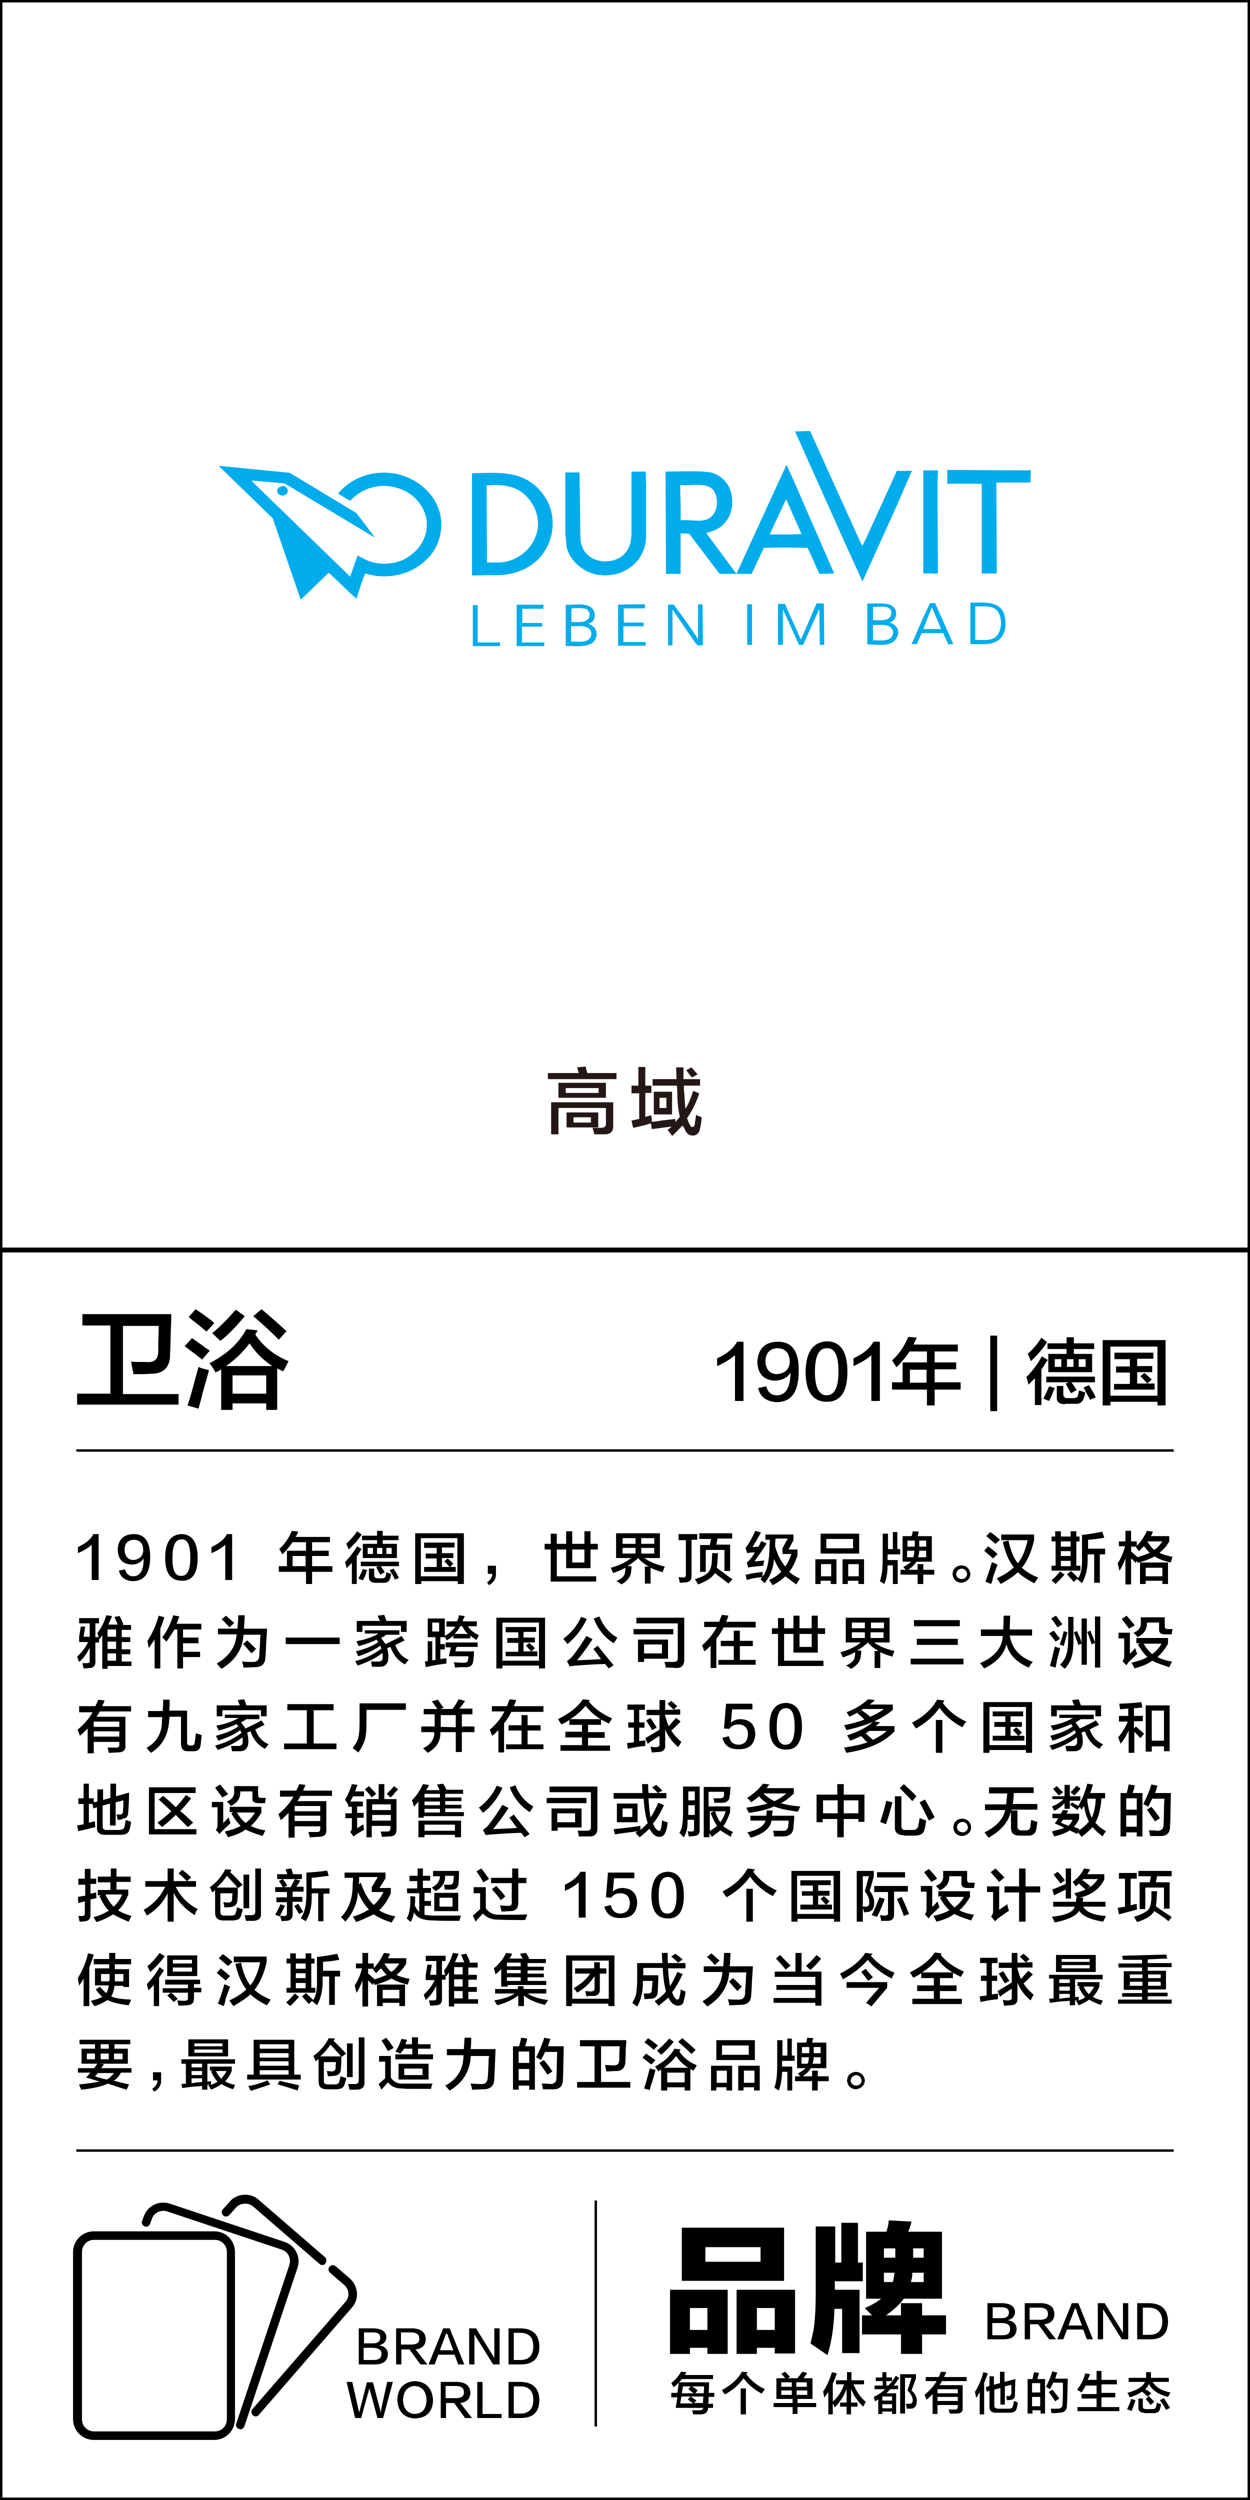 <?xml version="1.0" encoding="utf-8"?>
<!-- Generator: Adobe Illustrator 19.0.0, SVG Export Plug-In . SVG Version: 6.00 Build 0)  -->
<svg version="1.1"
	 id="svg3151" xmlns:svg="http://www.w3.org/2000/svg" xmlns:dc="http://purl.org/dc/elements/1.1/" xmlns:rdf="http://www.w3.org/1999/02/22-rdf-syntax-ns#" xmlns:cc="http://creativecommons.org/ns#" xmlns:sodipodi="http://sodipodi.sourceforge.net/DTD/sodipodi-0.dtd" xmlns:inkscape="http://www.inkscape.org/namespaces/inkscape" sodipodi:docname="Keuco logo.svg" inkscape:version="0.48.3.1 r9886"
	 xmlns="http://www.w3.org/2000/svg" xmlns:xlink="http://www.w3.org/1999/xlink" x="0px" y="0px" width="308px" height="616px"
	 viewBox="1074 169 308 616" style="enable-background:new 1074 169 308 616;" xml:space="preserve">
<style type="text/css">
	.st0{fill:#231815;}
	.st1{fill:#00ACEC;}
</style>
<sodipodi:namedview  id="base" borderopacity="1.0" bordercolor="#666666" pagecolor="#ffffff" inkscape:cy="382" showgrid="false" inkscape:zoom="0.5" inkscape:cx="512" inkscape:window-maximized="0" inkscape:pageopacity="0.0" inkscape:window-y="175" inkscape:window-x="175" inkscape:window-height="572" inkscape:pageshadow="2" inkscape:document-units="px" inkscape:window-width="1366" inkscape:current-layer="layer1">
	</sodipodi:namedview>
<g id="XMLID_6631_">
	<path class="st0" d="M1209,434.9v-1.5h7.6l-0.4-1.4l2.1-0.2c0.1,0.5,0.3,1.1,0.4,1.6h7.2v1.5H1209z M1209.8,448.6v-8h15.3v5.9
		c0,1.3-0.7,2-2.1,2c-0.9,0-1.8,0-2.6,0c0-0.3-0.1-0.7-0.3-1.2c0-0.1-0.1-0.3-0.1-0.4c0.7,0,1.4,0,2,0c0.9,0,1.3-0.3,1.3-1v-3.9
		h-11.7v6.5H1209.8z M1211.6,439.5v-3.7h11.7v3.7H1211.6z M1213.4,437.1v1.2h8.1v-1.2H1213.4z M1213.6,446.8v-3.7h7.8v3.7H1213.6z
		 M1215.3,444.3v1.3h4.3v-1.3H1215.3z"/>
	<path class="st0" d="M1229.6,438.3v-1.8h1.7v-4.6h1.7v4.6h1.5v1.8h-1.5v5.9l1.5-0.4c0,0.2,0,0.5,0.1,0.9c0,0.3,0,0.6,0,0.7
		c0.5,0,1.3-0.1,2.4-0.3c1.6-0.2,2.8-0.3,3.4-0.4c0,0.2,0,0.5,0,0.8c0.4-0.5,0.8-0.9,1.1-1.3c-0.4-1.8-0.6-3.7-0.6-5.9l-0.1-1.8h-6
		v-1.6h5.9l-0.1-2.9h1.8c0,0.9,0,1.9,0,2.9h4.1v1.6h-4c0,0.6,0,1.1,0.1,1.7c0.1,1.8,0.2,3.2,0.3,4c0.7-1.1,1.3-2.5,1.9-4.4l1.5,0.6
		c-0.8,2.4-1.8,4.4-3,6.1c0,0,0,0.1,0.1,0.3c0.2,0.6,0.4,1.1,0.6,1.3c0.1,0.4,0.3,0.6,0.6,0.6c0.3,0,0.5-0.2,0.6-0.7
		c0-0.1,0-0.4,0.1-0.8c0.1-0.7,0.2-1.2,0.2-1.5c0.4,0.2,0.9,0.4,1.4,0.6c-0.1,1.1-0.2,2-0.4,2.7c-0.2,1.2-0.8,1.8-1.8,1.8
		c-1,0-1.7-0.6-2.1-1.9c-0.1-0.1-0.3-0.3-0.4-0.6c-0.8,0.8-1.6,1.7-2.6,2.6c-0.3-0.5-0.7-1-1.1-1.5c0.4-0.3,0.7-0.5,1-0.8
		c-1.2,0.1-2.9,0.4-4.9,0.6l-0.2-1.4c-0.4,0.1-1,0.3-1.8,0.5c-1.2,0.3-2.1,0.5-2.6,0.6l-0.4-1.8c0.7-0.1,1.3-0.3,1.9-0.4v-6.3
		H1229.6z M1235.1,443.5V438h4.5v5.6H1235.1z M1236.5,439.5v2.5h1.7v-2.5H1236.5z M1244.5,434.5c-0.5-0.6-0.9-1.1-1.4-1.8l1.3-0.7
		c0.1,0.1,0.3,0.3,0.5,0.6c0.5,0.6,0.8,0.9,1,1.1L1244.5,434.5z"/>
</g>
<g id="XMLID_6627_">
	<path d="M1093,515v-2.6h8.2v-16.8h-6.9v-2.8h21.9c0,0.7,0,1.9-0.1,3.5c-0.1,3.1-0.1,5.2-0.2,6.2c0.1,3.4-1.6,5.1-5,5
		c-1,0.1-2.4,0.1-4,0.1c-0.2-1-0.4-2-0.6-3.1c0.9,0.1,2.2,0.1,3.8,0.1c2,0.2,2.9-0.7,2.9-2.8c0-0.3,0-1.2,0-2.4
		c0.1-1.7,0.1-2.9,0.1-3.7h-8.8v16.8h13.7v2.6H1093z"/>
	<path d="M1123.8,504c-0.7-0.6-1.9-1.5-3.5-2.7c-0.4-0.3-0.7-0.5-0.8-0.6l1.8-2c0.7,0.5,2,1.4,3.8,2.7c0.3,0.2,0.5,0.4,0.6,0.4
		L1123.8,504z M1122.9,516.1l-2.7-0.8c0.6-1.6,1.3-4.3,2.3-8c0.2-0.6,0.3-1.1,0.4-1.5c0.3,0.2,1.2,0.5,2.6,0.8
		c-0.3,1.1-0.8,3-1.6,5.7C1123.5,514.1,1123.1,515.4,1122.9,516.1z M1124.9,497.1c-0.4-0.3-1-0.8-1.8-1.5c-1.2-0.9-2.1-1.6-2.6-2.1
		l1.7-1.9c2,1.3,3.5,2.4,4.6,3.4L1124.9,497.1z M1143.8,506.9l-1.5-0.7v10.2h-2.7v-1.6h-8.3v1.6h-2.8v-10c-0.1,0.1-0.4,0.3-0.8,0.5
		c-0.3,0.1-0.5,0.2-0.6,0.3c-0.4-0.8-0.9-1.6-1.5-2.3c4.3-2.2,7.3-5,9.1-8.4l2.8,0.3l-0.6,1c1.9,2.9,4.6,5.1,8.2,6.6
		c-0.1,0.2-0.3,0.6-0.5,1C1144.2,506.2,1143.9,506.6,1143.8,506.9z M1128.3,499.4l-2-1.9c1.8-1.5,3.7-3.4,5.8-5.8l2.2,1.6
		C1132.1,496,1130.1,498,1128.3,499.4z M1135.5,500c-1.5,2-3.4,3.9-5.8,5.6h11.4C1138.8,504.1,1136.9,502.2,1135.5,500z
		 M1131.3,507.9v4.5h8.3v-4.5H1131.3z M1142.7,499.1c-1.7-1.7-3.8-3.7-6.3-5.8l2-1.7c0.2,0.1,0.5,0.4,0.9,0.7
		c2.7,2.3,4.4,3.9,5.3,4.7L1142.7,499.1z"/>
</g>
<g id="XMLID_6626_">
	<path d="M1255.1,514.1v-11.2c-1.1,1-2.6,1.9-4.4,2.7c0-0.7,0-1.3,0-1.9c2.4-1.1,4.1-2.5,4.9-4.1h1.6v14.6H1255.1z"/>
	<path d="M1260.8,511l2-0.4c0.4,1.5,1.3,2.2,2.6,2.2c2.2,0,3.3-1.8,3.4-5.6c-0.8,1.3-2.1,1.9-3.8,2c-2.8-0.1-4.3-1.7-4.4-4.6
		c0.2-3.2,1.8-4.9,4.9-5c3.6-0.1,5.4,2.3,5.3,7.2c0,5.2-1.8,7.7-5.5,7.7C1262.8,514.3,1261.3,513.2,1260.8,511z M1268.6,504.7
		c0-2.3-1.1-3.5-3.1-3.5c-1.8,0.1-2.8,1.1-2.9,3.2c0.1,2,1,3.1,2.8,3.2C1267.4,507.4,1268.4,506.5,1268.6,504.7z"/>
	<path d="M1277.7,499.5c3.4,0,5.1,2.5,5.1,7.5c0,5-1.7,7.4-5.1,7.4c-3.4,0-5.2-2.5-5.2-7.4C1272.6,502.1,1274.3,499.7,1277.7,499.5z
		 M1277.7,512.8c1.9,0,2.9-1.9,2.9-5.8c0-4-0.9-5.9-2.9-5.8c-1.9,0-2.9,1.9-2.9,5.8C1274.8,510.9,1275.8,512.8,1277.7,512.8z"/>
	<path d="M1288.7,514.1v-11.2c-1.1,1-2.6,1.9-4.4,2.7c0-0.7,0-1.3,0-1.9c2.4-1.1,4.1-2.5,4.9-4.1h1.6v14.6H1288.7z"/>
	<path d="M1294.9,505.9c-0.1-0.1-0.2-0.4-0.4-0.6c-0.1-0.2-0.4-0.6-0.7-1.1c1.7-1.5,3-3.4,4-5.8l2.1,0.2c-0.3,0.6-0.6,1.2-0.8,1.7
		h10.9v1.7h-5.7v2.7h5.3v1.7h-5.3v3.2h6.4v1.8h-6.4v3.9h-1.9v-3.9h-8.6v-1.8h2.6v-4.9h6V502h-4.3
		C1297.3,503.3,1296.2,504.6,1294.9,505.9z M1298.2,506.5v3.2h4.1v-3.2H1298.2z"/>
	<path d="M1318,516.7v-18.6h1.7v18.6H1318z"/>
	<path d="M1329,515.3v-6.7c-0.5,0.5-1.1,1.1-1.6,1.6c-0.1-0.7-0.3-1.3-0.5-1.9c1.4-1.4,2.7-3,3.8-5.1l1.5,0.9
		c-0.1,0.1-0.2,0.3-0.4,0.5c-0.5,0.8-0.9,1.5-1.2,1.8v8.8H1329z M1328,504.4c-0.3-0.8-0.5-1.4-0.8-1.8c1.2-1,2.4-2.4,3.4-4l1.4,1.1
		C1331,501.3,1329.6,502.9,1328,504.4z M1332.5,514.2c-0.5-0.2-1-0.4-1.4-0.6c0.6-1.1,1-2.1,1.4-3l1.4,0.4c0,0.1-0.1,0.2-0.2,0.4
		C1333.4,512.3,1333,513.2,1332.5,514.2z M1331.8,509.6v-1.4h12v1.4h-5.8c0.5,0.7,0.9,1.3,1.3,1.9l-1.4,0.8
		c-0.4-0.7-0.9-1.5-1.3-2.4l0.8-0.3H1331.8z M1332.1,501.4V500h4.7v-1.5h1.8v1.5h5v1.4h-5v1.2h4.5v4.5h-10.8v-4.5h4.5v-1.2H1332.1z
		 M1333.9,503.9v1.9h1.6v-1.9H1333.9z M1336.4,515c-1.4,0-2.1-0.6-2-1.8v-2.7h1.6v2c0,0.7,0.3,1,1.1,1h1.3c0.7,0,1.1-0.2,1.2-0.6
		c0.1-0.5,0.2-0.9,0.3-1.3c0.7,0.2,1.2,0.4,1.5,0.5c-0.1,0.7-0.3,1.2-0.4,1.5c-0.3,0.9-1,1.4-2.2,1.3H1336.4z M1336.9,503.9v1.9h1.6
		v-1.9H1336.9z M1341.5,503.9h-1.7v1.9h1.7V503.9z M1342.6,513.9c-0.4-0.8-1-1.8-1.6-3l1.3-0.6c0.7,1,1.2,2,1.7,3L1342.6,513.9z"/>
	<path d="M1345.7,515.3v-16.1h15.5v16.1h-2v-0.9h-11.6v0.9H1345.7z M1347.6,500.8v12.1h11.6v-12.1H1347.6z M1348.6,503.8v-1.5h9.6
		v1.5h-4v1.8h3.7v1.5h-3.7v2.8h2.5c-0.6-0.7-1.2-1.3-1.7-1.8l1-0.8c0.6,0.5,1.2,1.1,1.8,1.6l-1.1,1h1.8v1.5h-10V510h3.9v-2.8h-3.4
		v-1.5h3.4v-1.8H1348.6z"/>
</g>
<g id="XMLID_2295_">
	<g>
		<path d="M1096.6,558.4v-8.8c-0.8,0.8-2,1.5-3.4,2.1c0-0.5,0-1,0-1.5c1.9-0.9,3.2-1.9,3.8-3.2h1.3v11.3H1096.6z"/>
		<path d="M1103.3,556l1.5-0.3c0.3,1.1,1,1.7,2,1.7c1.7,0,2.6-1.4,2.6-4.4c-0.7,1-1.6,1.5-3,1.5c-2.2-0.1-3.3-1.3-3.4-3.6
			c0.1-2.5,1.4-3.8,3.8-3.9c2.8-0.1,4.2,1.8,4.2,5.6c0,4-1.4,6-4.3,6C1104.9,558.5,1103.7,557.7,1103.3,556z M1109.3,551.1
			c0-1.8-0.8-2.7-2.4-2.7c-1.4,0.1-2.2,0.9-2.2,2.5c0.1,1.6,0.8,2.4,2.2,2.5C1108.4,553.2,1109.2,552.4,1109.3,551.1z"/>
		<path d="M1118.7,547c2.6,0,4,2,4,5.8c0,3.9-1.3,5.8-4,5.7s-4-1.9-4-5.7C1114.7,549,1116.1,547.1,1118.7,547z M1118.7,557.3
			c1.5,0,2.2-1.5,2.2-4.5c0-3.1-0.7-4.6-2.2-4.5c-1.5,0-2.2,1.5-2.2,4.5C1116.4,555.9,1117.2,557.4,1118.7,557.3z"/>
		<path d="M1129.5,558.4v-8.8c-0.8,0.8-2,1.5-3.4,2.1c0-0.5,0-1,0-1.5c1.9-0.9,3.2-1.9,3.8-3.2h1.3v11.3H1129.5z"/>
		<path d="M1143.6,552c-0.1-0.1-0.2-0.3-0.3-0.5c-0.1-0.2-0.3-0.5-0.5-0.8c1.3-1.2,2.4-2.7,3.1-4.5l1.6,0.2
			c-0.2,0.5-0.4,0.9-0.7,1.3h8.5v1.3h-4.4v2.1h4.1v1.3h-4.1v2.5h5v1.4h-5v3h-1.5v-3h-6.7v-1.4h2v-3.8h4.7V549h-3.3
			C1145.4,550,1144.6,551,1143.6,552z M1146.1,552.4v2.5h3.2v-2.5H1146.1z"/>
		<path d="M1160.7,559.3v-5.2c-0.4,0.4-0.8,0.8-1.3,1.3c-0.1-0.5-0.2-1-0.4-1.5c1.1-1.1,2.1-2.4,3-3.9l1.1,0.7
			c-0.1,0.1-0.2,0.2-0.3,0.4c-0.4,0.7-0.7,1.1-0.9,1.4v6.8H1160.7z M1159.9,550.8c-0.2-0.6-0.4-1.1-0.6-1.4c0.9-0.8,1.8-1.8,2.7-3.1
			l1.1,0.8C1162.3,548.4,1161.2,549.6,1159.9,550.8z M1163.4,558.4c-0.4-0.2-0.8-0.3-1.1-0.4c0.4-0.8,0.8-1.6,1.1-2.4l1.1,0.3
			c0,0.1-0.1,0.2-0.2,0.3C1164.2,556.9,1163.9,557.6,1163.4,558.4z M1162.9,554.9v-1.1h9.4v1.1h-4.5c0.4,0.5,0.7,1,1,1.5l-1.1,0.6
			c-0.3-0.6-0.7-1.2-1-1.9l0.6-0.2H1162.9z M1163.2,548.5v-1.1h3.7v-1.2h1.4v1.2h3.9v1.1h-3.9v0.9h3.5v3.5h-8.4v-3.5h3.5v-0.9
			H1163.2z M1164.6,550.4v1.5h1.3v-1.5H1164.6z M1166.5,559c-1.1,0-1.6-0.5-1.6-1.4v-2.1h1.3v1.6c0,0.5,0.3,0.8,0.9,0.8h1
			c0.5,0,0.9-0.2,0.9-0.5c0.1-0.4,0.2-0.7,0.2-1c0.5,0.2,0.9,0.3,1.2,0.4c-0.1,0.5-0.2,0.9-0.3,1.2c-0.2,0.7-0.8,1.1-1.8,1H1166.5z
			 M1166.9,550.4v1.5h1.3v-1.5H1166.9z M1170.5,550.4h-1.3v1.5h1.3V550.4z M1171.3,558.2c-0.3-0.7-0.7-1.4-1.3-2.3l1-0.4
			c0.5,0.8,0.9,1.5,1.3,2.3L1171.3,558.2z"/>
		<path d="M1176.3,559.3v-12.5h12v12.5h-1.5v-0.7h-9v0.7H1176.3z M1177.7,548v9.4h9V548H1177.7z M1178.5,550.3v-1.2h7.5v1.2h-3.1
			v1.4h2.8v1.2h-2.8v2.2h1.9c-0.5-0.5-0.9-1-1.3-1.4l0.8-0.7c0.5,0.4,0.9,0.8,1.4,1.3l-0.8,0.8h1.4v1.2h-7.8v-1.2h3.1V553h-2.7v-1.2
			h2.7v-1.4H1178.5z"/>
		<path d="M1194.5,559.6l-0.5-0.7c0.9-0.6,1.3-1.3,1.3-2.1h-1.1v-2h2c0,0.3,0,0.9,0,1.8C1196.3,557.9,1195.7,558.9,1194.5,559.6z"/>
		<path d="M1208.2,550.8v-1.4h1.5v-2.5h1.5v2.5h2.3v-3.1h1.5v3.1h3v-3.1h1.5v3.1h1.8v1.4h-1.8v4.6h-6v-4.6h-2.3v6.6h9.7v1.3h-11.2
			v-7.9H1208.2z M1215,550.8v3.2h3v-3.2H1215z"/>
		<path d="M1232.9,559.2V555h1c-1-0.5-1.9-1.2-2.6-2l0.2-0.2h-0.1c-0.9,0.8-1.8,1.5-2.8,2.1h1c0,0.3,0,0.7-0.1,1.3c0,0,0,0,0,0.1
			c-0.1,1.2-0.9,2.3-2.4,3.1c-0.3-0.3-0.7-0.5-1.2-0.8c1.4-0.7,2.1-1.4,2.1-2.2c0.1-0.3,0.1-0.7,0.1-1.1c-0.9,0.5-1.9,0.9-3,1.3
			c-0.2-0.4-0.4-0.8-0.6-1.3c2.2-0.6,3.8-1.4,5-2.4h-3.7v-6.1h10.8v6.1h-3.8c1.2,0.9,2.8,1.6,5,2.1c-0.2,0.5-0.4,0.9-0.5,1.4
			c-1-0.3-2-0.6-3-1.1v3.9H1232.9z M1227.4,548v1.4h3.2V548H1227.4z M1227.4,550.4v1.4h3.2v-1.4H1227.4z M1235.2,548h-3.2v1.4h3.2
			V548z M1232,550.4v1.4h3.2v-1.4H1232z"/>
		<path d="M1241.2,548.4v-1.4h4.6v1.4h-1.4v8.9c0,1.1-0.5,1.6-1.6,1.6c-0.4,0-0.8,0.1-1.3,0.1c-0.1-0.6-0.2-1-0.3-1.4
			c0.3,0,0.6,0.1,1.1,0.1c0.5,0,0.7-0.2,0.7-0.7v-8.5H1241.2z M1253.5,559.2c-0.6-0.5-1.8-1.4-3.4-2.6c-0.5,1-1.9,2-4.1,2.8
			c-0.2-0.4-0.5-0.9-0.8-1.3c1.8-0.5,2.9-1.1,3.4-1.8c0.5-0.6,0.8-1.6,0.8-3l0.1-1.6h1.4l-0.1,1.6c0,0.8-0.1,1.4-0.2,2
			c0.4,0.3,0.9,0.7,1.8,1.3c1,0.8,1.7,1.3,2.1,1.5L1253.5,559.2z M1246.3,548.1v-1.3h8.1v1.3h-3.6l-0.3,1.5h3.4v6.5h-1.4v-5.2h-4.6
			v5.4h-1.4v-6.6h2.4l0.3-1.5H1246.3z"/>
		<path d="M1258.4,555.3l-0.4-1.3c0.3-0.2,0.7-0.6,1-1c0.3-0.4,0.7-0.9,1-1.5c-0.8,0-1.4,0.1-1.9,0.2l-0.4-1.3
			c0.3-0.3,0.5-0.7,0.8-1.1c0.6-1,1.1-2,1.6-3.1l1.4,0.4c-0.5,0.9-1.2,2.2-2.1,3.6l1.5-0.1c0.1-0.2,0.3-0.5,0.4-0.8
			c0.1-0.3,0.3-0.5,0.3-0.6l1.3,0.6c-0.7,1.2-1.7,2.6-3,4.4c0.7,0,0.8,0,0.3,0c0.5,0,1.2-0.1,2.1-0.2c0,0.1,0,0.2-0.1,0.3
			c0,0.3-0.1,0.6-0.1,1c-1.3,0.1-2.5,0.2-3.6,0.4C1258.5,555.3,1258.4,555.3,1258.4,555.3z M1262.4,559.1c-0.1-0.1-0.3-0.3-0.5-0.5
			c-0.3-0.2-0.4-0.4-0.5-0.5l0.4-0.5c-1.2,0.1-2.5,0.3-3.8,0.7l-0.3-1.3c0.3,0,0.8-0.1,1.5-0.3c1.2-0.2,2.1-0.3,2.7-0.4
			c0,0.4,0,0.8,0,1.2c1.2-1.6,1.7-4.1,1.7-7.5l0.1-1.6h-1.1v-1.3h6.9v1.4l-1.2,2.3h2.2v1.4c-0.5,1.7-1.2,3-2,4.1
			c0.7,0.7,1.6,1.2,2.6,1.7c-0.3,0.4-0.6,0.9-0.9,1.4c-1-0.7-1.9-1.4-2.7-2c-0.8,0.8-1.8,1.5-3.1,2.2c-0.4-0.6-0.7-1-0.9-1.3
			c1.2-0.5,2.2-1.2,3-2c-0.7-0.9-1.3-2-1.8-3.2C1264.6,555.3,1263.8,557.4,1262.4,559.1z M1265,549c0,0.3,0,0.7,0,1.1
			c0.6,2,1.4,3.6,2.5,4.9c0.6-0.9,1.1-1.9,1.5-3.1h-2.2v-1.4l1.3-2.4h-3L1265,549z"/>
		<path d="M1274.9,559.3v-6.1h5.2v6.1h-1.4v-0.8h-2.5v0.8H1274.9z M1276.2,551.8v-4.9h9.5v4.9H1276.2z M1276.3,554.4v3h2.5v-3
			H1276.3z M1277.6,548.2v2.3h6.6v-2.3H1277.6z M1281.6,559.3v-6.1h5.3v6.1h-1.4v-0.8h-2.6v0.8H1281.6z M1283,554.4v3h2.6v-3H1283z"
			/>
		<path d="M1291.9,559.3c-0.2-0.1-0.5-0.3-0.8-0.5c-0.1-0.1-0.3-0.2-0.3-0.2c0.5-1.3,0.7-3.1,0.7-5.5v-6.2h1.3v3.8h1.2v-4.2h1.1v4.2
			h0.7v1.3h-3.1v1.4h2.5v5.9h-1.2v-4.6h-1.3C1292.7,556.3,1292.5,557.9,1291.9,559.3z M1296.4,553.8v-6.3h2.2c0,0,0-0.1,0.1-0.2
			c0.1-0.3,0.1-0.6,0.2-1l1.5,0.1c-0.1,0.4-0.2,0.7-0.3,1.1h3.5v6.3h-3.8c-0.4,0.7-1,1.3-2,2h2.3v-1.4h1.4v1.4h2.7v1.2h-2.7v2.3
			h-1.4V557h-4.2v-1.2h1.3c-0.2-0.2-0.4-0.4-0.6-0.7c0.9-0.5,1.5-0.9,1.9-1.3H1296.4z M1297.6,548.6v1.5h1.8v-1.5H1297.6z
			 M1299,552.7c0.2-0.4,0.3-1,0.3-1.6h-1.8v1.6H1299z M1302.2,552.7v-1.6h-1.7c0,0.6-0.1,1.1-0.3,1.6H1302.2z M1302.2,548.6h-1.7
			v1.5h1.7V548.6z"/>
		<path d="M1308.7,556.9c0.1-1.4,0.9-2.1,2.2-2.2c1.3,0.1,2.1,0.9,2.2,2.2c-0.1,1.2-0.9,1.9-2.2,2.1
			C1309.6,558.9,1308.9,558.2,1308.7,556.9z M1309.6,556.9c0.1,0.7,0.5,1.1,1.4,1.2c0.8-0.1,1.2-0.5,1.3-1.2
			c-0.1-0.8-0.5-1.3-1.3-1.4C1310.1,555.6,1309.7,556.1,1309.6,556.9z"/>
		<path d="M1318.7,553c-0.8-0.7-1.5-1.3-2.2-1.9l1-1.1c0.2,0.2,0.5,0.4,1,0.8c0.6,0.5,1.1,0.9,1.3,1.1L1318.7,553z M1318.2,559.3
			l-1.4-0.6c0.6-1.5,1.1-3.1,1.6-4.8c0.2,0.1,0.5,0.2,0.9,0.4c0.3,0.1,0.4,0.2,0.5,0.2c-0.2,0.6-0.6,1.6-1.1,3
			C1318.6,558.3,1318.4,558.9,1318.2,559.3z M1319.3,549.4c-0.3-0.2-0.6-0.5-1.1-0.9c-0.5-0.4-0.9-0.8-1.2-1l1-1
			c0.8,0.5,1.6,1.2,2.4,1.9L1319.3,549.4z M1328.8,559.1c-1.9-1-3.2-1.9-4-2.7c-0.9,0.9-2.3,1.8-4.2,2.9c-0.1-0.1-0.3-0.4-0.5-0.7
			c-0.2-0.3-0.4-0.6-0.5-0.7c1.6-0.7,3-1.6,4.2-2.7c-1.2-1.5-2.1-3.6-2.7-6.3l1.4-0.3c0.5,2.4,1.2,4.2,2.3,5.6
			c1.1-1.4,1.9-3.3,2.4-5.7h-6.5v-1.4h8.1v1.4c-0.7,3-1.7,5.2-3,6.8c1.1,1,2.4,1.8,4,2.4c-0.2,0.3-0.4,0.7-0.8,1.2
			C1328.9,559,1328.9,559.1,1328.8,559.1z"/>
		<path d="M1333.1,548.8v-1.2h0.9v-1.3h1.4v1.3h2.4v-1.3h1.4v1.3h0.8v1.2h-0.8v6h1v1.2h-7.1v-1.2h1v-6H1333.1z M1334.1,559.3
			c-0.5-0.5-0.9-0.8-1-0.9c0.7-0.6,1.4-1.3,2.1-2.2l1.1,0.8C1335.5,557.9,1334.7,558.7,1334.1,559.3z M1335.4,548.8v1.3h2.4v-1.3
			H1335.4z M1335.4,551.2v1.2h2.4v-1.2H1335.4z M1335.4,553.6v1.3h2.4v-1.3H1335.4z M1338.6,558.8c-0.5-0.6-1.1-1.2-1.7-1.9l1-0.8
			c0.7,0.6,1.2,1.2,1.8,1.7c0.7-1,1-2.8,0.9-5.4v-5.2c1.9-0.2,3.6-0.5,5-0.8l0.5,1.5c-1.1,0.2-2.4,0.4-4,0.5v2.2h4.2v1.4h-1.3v7
			h-1.4v-7h-1.6v0.4c0.1,2.8-0.4,5-1.4,6.7c-0.1-0.1-0.4-0.4-0.8-0.7c-0.2-0.1-0.3-0.3-0.4-0.3l0.1-0.2L1338.6,558.8z"/>
		<path d="M1349.7,550.1v-1.3h1.6v-2.6h1.4v2.6h1.4v1.1c1.1-1.1,1.9-2.4,2.5-3.7l1.5,0.2c-0.1,0.2-0.2,0.5-0.4,0.9
			c-0.1,0.1-0.1,0.2-0.2,0.2h4.6v1.3c-0.6,1.1-1.4,2-2.4,2.8c0.7,0.4,1.7,0.7,3.2,1c0,0.1-0.1,0.3-0.2,0.7s-0.2,0.6-0.3,0.7
			c-1.7-0.4-3-0.9-3.9-1.5c-0.9,0.5-2.3,1.1-4.2,1.6c0-0.2-0.1-0.3-0.2-0.5l-0.3,0.5c-0.3-0.4-0.7-0.8-1.1-1.1v6.4h-1.4V553
			c-0.4,1.1-0.9,2.2-1.5,3.1c0-0.3-0.1-0.7-0.3-1.4c0-0.3-0.1-0.4-0.1-0.5c0.8-1.2,1.4-2.6,1.8-4.2H1349.7z M1354.7,551.2
			c-0.1-0.1-0.2-0.2-0.3-0.3c-0.2-0.3-0.4-0.5-0.5-0.7l0.1-0.1h-1.3v1.2c0.2,0.1,0.5,0.4,0.8,0.7c0.4,0.3,0.7,0.6,0.8,0.7
			c1.3-0.4,2.3-0.8,3-1.1c-0.5-0.4-0.9-1-1.4-1.6C1355.5,550.3,1355.1,550.7,1354.7,551.2z M1354.9,559.3V554h6.9v5.3h-1.4v-0.8
			h-4.1v0.8H1354.9z M1356.3,555.3v2.1h4.1v-2.1H1356.3z M1360.4,548.8h-3.7c0.5,0.8,1,1.5,1.7,2.1
			C1359.2,550.4,1359.8,549.7,1360.4,548.8z"/>
		<path d="M1093.5,569v-1.3h4.9v1.3h-0.9v3.4h0.8c-0.1-0.4-0.2-0.7-0.3-1c0.9-1.2,1.7-2.7,2.2-4.4l1.4,0.2c-0.3,0.7-0.3,0.8-0.1,0.3
			c-0.2,0.5-0.5,1.1-0.8,1.8h2.3l-0.8-1.9l1.3-0.2c0.2,0.4,0.5,1,0.8,1.8c-0.2-0.6-0.2-0.5,0.1,0.3l-0.3,0.1h2.2v1.2h-2.3v1.8h2.1
			v1.2h-2.1v1.8h2.1v1.2h-2.1v1.8h2.4v1.1h-5.9v0.7h-1.3v-8.3c-0.1,0.1-0.2,0.3-0.3,0.5c-0.2,0.2-0.3,0.4-0.4,0.5
			c0-0.1-0.1-0.1-0.1-0.2v1h-0.9v4.9c0,0.9-0.5,1.4-1.5,1.4c-0.2,0-0.6,0.1-1.4,0.1c-0.1-0.4-0.2-0.9-0.3-1.3c0.4,0,0.7,0,1.1,0
			c0.5,0,0.7-0.1,0.7-0.5V575c-0.7,1.4-1.5,2.6-2.6,3.5l-0.5-1.3c1.2-1.1,2.1-2.3,2.7-3.6h-2.2v-1.3l0.4-2.5h1.1l-0.4,2.5h1.5V569
			H1093.5z M1100.5,570.5v1.8h2.1v-1.8H1100.5z M1100.5,573.5v1.8h2.1v-1.8H1100.5z M1100.5,576.4v1.8h2.1v-1.8H1100.5z"/>
		<path d="M1110.7,575.1c-0.1-0.3-0.2-0.8-0.3-1.4c0-0.1-0.1-0.3-0.1-0.3c1.2-1.9,2.2-4,2.8-6.3l1.4,0.4c-0.3,0.9-0.6,1.9-1,2.8v9.8
			h-1.4V573C1111.6,573.7,1111.1,574.4,1110.7,575.1z M1115,573.5c-0.3-0.3-0.7-0.7-1-1.1c1.1-1.4,2-3.2,2.7-5.4l1.5,0.3
			c-0.1,0.3-0.3,0.6-0.4,1.1c-0.1,0.3-0.2,0.5-0.3,0.7h6.1v1.4h-4.5v2h3.8v1.4h-3.8v2.1h4.2v1.3h-4.2v2.8h-1.4v-9.6h-0.7
			C1116.3,571.6,1115.7,572.6,1115,573.5z"/>
		<path d="M1128.6,580.2c-0.1-0.1-0.2-0.2-0.3-0.3c-0.4-0.4-0.7-0.8-0.9-1c3.1-1.8,4.7-4.2,4.9-7.2h-4.6v-1.4h4.8
			c0.1-1.1,0.2-2.2,0.2-3.3h1.6c-0.1,1.5-0.1,2.6-0.2,3.3h5.7c0,0.6-0.1,1.7-0.2,3.3c-0.1,1.8-0.1,3-0.2,3.6c0,1.8-0.9,2.6-2.7,2.6
			c-0.8,0-1.7,0.1-2.7,0.1c-0.1-0.6-0.2-1.1-0.4-1.5c0.9,0.1,1.7,0.1,2.5,0.1c1.2,0.1,1.8-0.5,1.8-1.7c0-0.3,0-0.9,0.1-1.6
			c0.1-1.6,0.1-2.7,0.2-3.4h-4.2C1133.8,575.3,1132,578.1,1128.6,580.2z M1130.5,570c-0.5-0.7-1.2-1.4-1.9-2l1.1-0.9
			c0.2,0.2,0.5,0.5,1,0.9c0.4,0.4,0.8,0.7,1,0.9L1130.5,570z M1136,576.4c-0.4-0.4-0.9-1-1.6-1.8c-0.2-0.3-0.4-0.4-0.5-0.5l1-0.9
			c0.8,0.7,1.5,1.4,2.2,2.1L1136,576.4z"/>
		<path d="M1144.4,574.1v-1.6h13.3v1.6H1144.4z"/>
		<path d="M1163.9,571.8v-1.1h8.5v1.1h-3.2c-0.4,0.3-0.9,0.6-1.3,0.8c0.4,0.5,0.8,1.1,1.1,1.5c1.6-0.8,3-1.4,3.9-2l0.8,1.1
			c-0.4,0.2-1.1,0.5-2,1c0.1,0,0,0-0.3,0.1c0.6,1.8,1.7,3,3.3,3.7c-0.3,0.3-0.6,0.7-0.9,1.1c-1.8-0.9-2.9-2.4-3.6-4.3l-0.8,0.3
			c0.2,0.7,0.3,1.4,0.3,2.1c0,1.7-0.7,2.5-2.1,2.5c-0.5,0-1.2,0-1.9,0c0-0.1-0.1-0.2-0.1-0.4c-0.1-0.4-0.1-0.7-0.2-0.9
			c0.6,0,1.1,0,1.6,0c0.9,0.1,1.4-0.3,1.3-1.3c0-0.3,0-0.6-0.1-0.8c-1.6,1.3-3.7,2.3-6.1,3.1c0-0.1-0.1-0.3-0.2-0.4
			c-0.2-0.4-0.3-0.6-0.4-0.7c2.5-0.6,4.6-1.7,6.5-3.1c-0.1-0.2-0.2-0.4-0.3-0.7c-1.5,1.1-3.3,1.9-5.4,2.6c-0.1-0.1-0.2-0.3-0.3-0.6
			c-0.1-0.3-0.3-0.5-0.3-0.6c2.3-0.6,4.1-1.3,5.5-2.3c0-0.1-0.1-0.2-0.2-0.3c-0.1-0.1-0.1-0.2-0.2-0.3c-1.4,0.7-2.9,1.2-4.4,1.6
			c-0.2-0.4-0.4-0.8-0.6-1.2c2.2-0.4,4-1,5.5-1.9H1163.9z M1161.9,571.1v-2.7h5.7c0-0.1-0.1-0.3-0.2-0.4c-0.1-0.4-0.3-0.7-0.3-0.9
			l1.6-0.2c0,0.1,0.1,0.3,0.2,0.6c0.1,0.4,0.3,0.7,0.3,0.9h5v2.7h-1.4v-1.5h-9.5v1.5H1161.9z"/>
		<path d="M1184,569.7v-1.2h2.6c0.1-0.2,0.3-0.6,0.4-1.2c0-0.1,0.1-0.2,0.1-0.3l1.4,0.2c0,0.1-0.1,0.3-0.2,0.5
			c-0.1,0.1-0.2,0.4-0.3,0.8h3.5v1.2h-2.2c0.5,0.9,1.4,1.6,2.7,2.2c-0.2,0.4-0.4,0.8-0.6,1.2c-0.6-0.4-1.1-0.7-1.5-1.1v0.7h-4.2V572
			c-0.4,0.4-1,0.8-1.6,1.2c-0.1-0.1-0.2-0.3-0.3-0.5c-0.1-0.2-0.3-0.4-0.3-0.4v0.1h-1v1.7h1.1v1.3h-1.1v2.4c0.2,0,0.4-0.1,0.8-0.1
			c0.3-0.1,0.6-0.1,0.7-0.1c0,0.5,0,0.9,0,1.3c-0.9,0.1-2.4,0.3-4.3,0.7c-0.3,0.1-0.6,0.1-0.8,0.2l-0.2-1.4l0.7-0.1v-4.9h1.1v4.7
			l0.8-0.1v-5.6h-1.9v-4.6h4.2v4.3c1.2-0.7,2.1-1.5,2.6-2.3H1184z M1182.2,571v-2.2h-1.7v2.2H1182.2z M1183.8,574.8v-1.1h7.9v1.1
			h-5.2l-0.3,1.1h4.6c0,1-0.1,1.8-0.2,2.3c-0.1,1.2-0.8,1.7-2.2,1.6c-0.2,0-0.6,0-1,0c-0.6,0-1,0.1-1.3,0.1c0-0.4-0.1-0.8-0.3-1.3
			c0.5,0,1.3,0.1,2.4,0.1c0.7,0,1.1-0.2,1.1-0.7c0.1-0.3,0.1-0.6,0.1-0.9h-4.8l0.5-2.2H1183.8z M1189.3,571.6
			c-0.5-0.4-1-1.1-1.4-1.9h-0.5c-0.3,0.7-0.8,1.3-1.4,1.9H1189.3z"/>
		<path d="M1196.3,580.1v-12.5h12v12.5h-1.5v-0.7h-9v0.7H1196.3z M1197.8,568.8v9.4h9v-9.4H1197.8z M1198.6,571.1v-1.2h7.5v1.2h-3.1
			v1.4h2.8v1.2h-2.8v2.2h1.9c-0.5-0.5-0.9-1-1.3-1.4l0.8-0.7c0.5,0.4,0.9,0.8,1.4,1.3l-0.8,0.8h1.4v1.2h-7.8V576h3.1v-2.2h-2.7v-1.2
			h2.7v-1.4H1198.6z"/>
		<path d="M1213.8,574.1c-0.3-0.5-0.7-0.9-1-1.3c1.9-1.4,3.4-3.2,4.4-5.4l1.4,0.5C1217.4,570.4,1215.8,572.5,1213.8,574.1z
			 M1224,580.1l-0.9-1.1c-3.4,0.1-5.7,0.3-7.1,0.4c-0.6,0-1.1,0.1-1.6,0.2l-0.7-1.3c0.4-0.3,0.8-0.6,1.2-1c1.3-1.6,2.5-3.4,3.6-5.2
			l1.5,0.8c-1.1,1.7-2.4,3.5-3.8,5.2c2.5-0.1,4.5-0.2,5.9-0.3c-0.3-0.4-0.7-0.9-1.2-1.6c-0.3-0.4-0.5-0.7-0.7-0.9l1.1-0.8
			c0.9,1.2,2.2,2.8,3.9,4.8L1224,580.1z M1225.2,573.9c-2.3-1.5-3.9-3.5-4.9-6.1l1.4-0.5c0.9,2.3,2.4,4.1,4.4,5.2
			c-0.1,0.1-0.2,0.4-0.4,0.7S1225.3,573.8,1225.2,573.9z"/>
		<path d="M1230.1,571.7v-1.3h9.8v1.3H1230.1z M1238,579.9c0-0.5-0.1-0.9-0.3-1.4c0.6,0,1.3,0,2.2,0c0.8,0,1.1-0.3,1.1-0.9V569
			h-10.2v-1.4h11.8V578c0,1.3-0.6,2-1.9,2C1239.8,579.9,1238.9,579.9,1238,579.9z M1231.2,578.5V573h7.4v4.7h-5.9v0.8H1231.2z
			 M1237.1,576.4v-2.2h-4.4v2.2H1237.1z"/>
		<path d="M1247.5,570v-1.4h3.7c0.1-0.3,0.3-0.7,0.5-1.3c0.1-0.2,0.1-0.3,0.2-0.4l1.6,0.2c-0.1,0.1-0.1,0.3-0.2,0.6
			c-0.2,0.4-0.3,0.7-0.4,0.9h7.3v1.4h-7.9c-0.5,1-1.1,2-1.8,2.8v7.2h-1.4v-5.5c-0.1,0.1-0.4,0.4-0.7,0.7c-0.3,0.3-0.6,0.5-0.8,0.7
			c-0.1-0.2-0.3-0.5-0.4-1c-0.1-0.2-0.2-0.4-0.2-0.5c1.6-1.4,2.8-2.9,3.6-4.5H1247.5z M1251.6,574.6v-1.3h3.2v-2.5h1.5v2.5h3.2v1.3
			h-3.2v3.4h3.9v1.2h-9.2v-1.2h3.8v-3.4H1251.6z"/>
		<path d="M1264.2,571.6v-1.4h1.5v-2.5h1.5v2.5h2.3v-3.1h1.5v3.1h3v-3.1h1.5v3.1h1.8v1.4h-1.8v4.6h-6v-4.6h-2.3v6.6h9.7v1.3h-11.2
			v-7.9H1264.2z M1271,571.6v3.2h3v-3.2H1271z"/>
		<path d="M1289.5,580v-4.2h1c-1-0.5-1.9-1.2-2.6-2l0.2-0.2h-0.1c-0.9,0.8-1.8,1.5-2.8,2.1h1c0,0.3,0,0.7-0.1,1.3c0,0,0,0,0,0.1
			c-0.1,1.2-0.9,2.3-2.4,3.1c-0.3-0.3-0.7-0.5-1.2-0.8c1.4-0.7,2.1-1.4,2.1-2.2c0.1-0.3,0.1-0.7,0.1-1.1c-0.9,0.5-1.9,0.9-3,1.3
			c-0.2-0.4-0.4-0.8-0.6-1.3c2.2-0.6,3.8-1.4,5-2.4h-3.7v-6.1h10.8v6.1h-3.8c1.2,0.9,2.8,1.6,5,2.1c-0.2,0.5-0.4,0.9-0.5,1.4
			c-1-0.3-2-0.6-3-1.1v3.9H1289.5z M1283.9,568.8v1.4h3.2v-1.4H1283.9z M1283.9,571.2v1.4h3.2v-1.4H1283.9z M1291.8,568.8h-3.2v1.4
			h3.2V568.8z M1288.5,571.2v1.4h3.2v-1.4H1288.5z"/>
		<path d="M1298.4,579.1v-1.4h13v1.4H1298.4z M1299.2,569.7v-1.5h11.3v1.5H1299.2z M1299.9,574.3v-1.5h10.1v1.5H1299.9z"/>
		<path d="M1315.7,572v-1.5h5.5c0-0.8,0.1-1.9,0.1-3.4h1.6l-0.1,3.4h5.5v1.5h-5.5c0.5,3.1,2.4,5.3,5.7,6.5c-0.4,0.4-0.7,0.8-1,1.4
			c-3-1.3-4.9-3.2-5.5-5.8c-0.6,2.5-2.4,4.5-5.5,6c-0.1-0.1-0.3-0.4-0.6-0.8c-0.2-0.3-0.4-0.4-0.4-0.5c3.5-1.5,5.4-3.7,5.6-6.7
			H1315.7z"/>
		<path d="M1334.1,573.5c-0.2-0.3-0.4-0.6-0.8-1c-0.3-0.5-0.6-0.8-0.8-1l1.1-0.7c0.2,0.2,0.5,0.5,0.8,1c0.4,0.4,0.6,0.8,0.8,1
			L1334.1,573.5z M1334.1,579.9l-1.4-0.4c0.3-0.9,0.7-2.6,1.2-4.8c0.4,0.2,0.8,0.3,1.3,0.4c-0.1,0.6-0.4,1.5-0.7,2.7
			C1334.3,578.8,1334.2,579.5,1334.1,579.9z M1334.6,570c-0.2-0.3-0.5-0.7-0.9-1.3c-0.3-0.4-0.5-0.7-0.7-0.9l1.2-0.7
			c0.1,0.1,0.3,0.4,0.5,0.7c0.5,0.7,0.8,1.1,1.1,1.4L1334.6,570z M1336.1,574.6c-0.3-0.2-0.7-0.3-1-0.4c0.5-1.2,0.8-2.4,1-3.3
			l0.9,0.3c-0.1,0.6-0.4,1.5-0.7,2.7C1336.2,574.1,1336.2,574.4,1336.1,574.6z M1336.4,580.2c-0.1-0.1-0.2-0.2-0.4-0.3
			c-0.3-0.3-0.5-0.5-0.8-0.7c0.8-0.8,1.4-1.8,1.6-2.7c0.3-0.9,0.4-2.2,0.4-4v-5.1h1.3v5.2c0,2-0.1,3.5-0.4,4.5
			C1337.9,578,1337.3,579.1,1336.4,580.2z M1339.7,574.3c0-0.1-0.1-0.3-0.2-0.6c-0.3-0.8-0.6-1.6-0.9-2.5l0.8-0.3
			c0.1,0.4,0.4,0.9,0.7,1.6c0.2,0.5,0.3,1,0.4,1.3v-6h1.3v11.4h-1.3V574L1339.7,574.3z M1343,574.2c-0.1-0.3-0.2-0.6-0.4-1.1
			c-0.1-0.4-0.3-1-0.7-2l0.8-0.3c0.1,0.4,0.4,1,0.7,1.8c0.2,0.5,0.3,0.9,0.4,1.2v-6.5h1.3v12.6h-1.3v-6.1L1343,574.2z"/>
		<path d="M1351.5,579.3l-0.9-1c0.3-0.4,0.4-0.8,0.4-1.2v-4.4h-1.4v-1.4h2.8v5.2c0.4-0.4,0.9-0.9,1.3-1.4c0.2,0.5,0.3,1,0.5,1.4
			c-0.2,0.2-0.5,0.5-0.9,0.9c-0.5,0.4-0.8,0.8-1.1,1C1351.9,578.8,1351.7,579.1,1351.5,579.3z M1352.2,570.3
			c-0.1-0.1-0.2-0.2-0.3-0.4c-0.4-0.5-0.9-1.2-1.5-2l1.2-0.8c0.7,0.8,1.4,1.6,2,2.4L1352.2,570.3z M1353.6,580.1
			c-0.1-0.1-0.2-0.3-0.4-0.7c-0.2-0.3-0.3-0.5-0.4-0.7c1.6-0.4,2.9-0.8,3.9-1.4c-0.8-0.8-1.6-1.8-2.3-3.1l0.5-0.3h-0.9v-1.3h7.8v1.4
			c-0.7,1.3-1.6,2.4-2.6,3.3c0.9,0.5,2.2,0.9,3.6,1.1c-0.3,0.5-0.5,1-0.7,1.4c-1.9-0.6-3.2-1.1-4.2-1.6
			C1356.7,579.1,1355.3,579.6,1353.6,580.1z M1354.3,572.4c-0.1-0.2-0.5-0.6-1-1.1c1.3-0.5,1.9-1.4,1.8-2.5v-1.3h5.9v2.2
			c0,0.5,0.2,0.7,0.7,0.7h1.2l-0.2,1.3h-1.6c-1.1,0-1.6-0.4-1.5-1.3v-1.6h-3v0.3C1356.6,570.5,1355.9,571.6,1354.3,572.4z
			 M1355.8,574c0.6,1.1,1.3,1.9,2.1,2.6c0.9-0.7,1.7-1.5,2.3-2.6H1355.8z"/>
		<path d="M1093.5,590.7v-1.3h4c0.1-0.2,0.2-0.5,0.4-0.8c0.1-0.3,0.3-0.6,0.3-0.8l1.6,0.2c-0.1,0.1-0.2,0.4-0.3,0.7
			c-0.1,0.3-0.3,0.5-0.3,0.7h7.1v1.3h-7.7c-0.1,0.1-0.2,0.3-0.3,0.5c-0.2,0.4-0.4,0.6-0.5,0.8h7.1v7.1c0.1,1.1-0.5,1.7-1.9,1.7
			c-0.6,0-1.3,0.1-2.2,0.1c0-0.2-0.1-0.5-0.2-0.9c0-0.2-0.1-0.3-0.1-0.4c0.6,0,1.2,0,1.9,0c0.7,0.1,1.1-0.2,1-0.9v-0.5h-6.3v2.8
			h-1.5v-6.1c-0.6,0.6-1.2,1.2-1.9,1.8c-0.1-0.3-0.3-0.7-0.5-1.3c-0.1-0.1-0.1-0.2-0.1-0.2c1.6-1.3,2.9-2.8,3.7-4.3H1093.5z
			 M1097.1,593.2v1.3h6.3v-1.3H1097.1z M1097.1,595.6v1.3h6.3v-1.3H1097.1z"/>
		<path d="M1111.2,600.9c-0.2-0.2-0.5-0.5-0.8-0.9c-0.1-0.1-0.2-0.3-0.3-0.3c2.6-1.5,3.9-3.8,3.8-6.9l0.1-0.7h-3.5v-1.5h3.6
			c0-0.3,0-0.8,0.1-1.5c0-0.6,0-1,0-1.3h1.6c0,1.1,0,2-0.1,2.7h4.4v7.8c0,0.5,0.2,0.8,0.7,0.8h0.4c0.4,0,0.7-0.2,0.8-0.8
			c0-0.1,0-0.4,0.1-0.7c0.1-0.7,0.1-1.2,0.2-1.5c0.1,0,0.4,0.1,0.7,0.2c0.3,0.1,0.5,0.2,0.7,0.2c0,0.2-0.1,0.5-0.1,0.9
			c-0.1,0.8-0.1,1.4-0.2,1.7c-0.1,1-0.8,1.5-2,1.4h-1c-1.2,0.1-1.8-0.6-1.8-1.9v-6.6h-2.8l-0.1,0.7
			C1115.5,596.4,1114.1,599.1,1111.2,600.9z"/>
		<path d="M1129.4,592.6v-1.1h8.5v1.1h-3.2c-0.4,0.3-0.9,0.6-1.3,0.8c0.4,0.5,0.8,1.1,1.1,1.5c1.6-0.8,3-1.4,3.9-2l0.8,1.1
			c-0.4,0.2-1.1,0.5-2,1c0.1,0,0,0-0.3,0.1c0.6,1.8,1.7,3,3.3,3.7c-0.3,0.3-0.6,0.7-0.9,1.1c-1.8-0.9-2.9-2.4-3.6-4.3l-0.8,0.3
			c0.2,0.7,0.3,1.4,0.3,2.1c0,1.7-0.7,2.5-2.1,2.5c-0.5,0-1.2,0-1.9,0c0-0.1-0.1-0.2-0.1-0.4c-0.1-0.4-0.1-0.7-0.2-0.9
			c0.6,0,1.1,0,1.6,0c0.9,0.1,1.4-0.3,1.3-1.3c0-0.3,0-0.6-0.1-0.8c-1.6,1.3-3.7,2.3-6.1,3.1c0-0.1-0.1-0.3-0.2-0.4
			c-0.2-0.4-0.3-0.6-0.4-0.7c2.5-0.6,4.6-1.7,6.5-3.1c-0.1-0.2-0.2-0.4-0.3-0.7c-1.5,1.1-3.3,1.9-5.4,2.6c-0.1-0.1-0.2-0.3-0.3-0.6
			c-0.1-0.3-0.3-0.5-0.3-0.6c2.3-0.6,4.1-1.3,5.5-2.3c0-0.1-0.1-0.2-0.2-0.3c-0.1-0.1-0.1-0.2-0.2-0.3c-1.4,0.7-2.9,1.2-4.4,1.6
			c-0.2-0.4-0.4-0.8-0.6-1.2c2.2-0.4,4-1,5.5-1.9H1129.4z M1127.4,591.9v-2.7h5.7c0-0.1-0.1-0.3-0.2-0.4c-0.1-0.4-0.3-0.7-0.3-0.9
			l1.6-0.2c0,0.1,0.1,0.3,0.2,0.6c0.1,0.4,0.3,0.7,0.3,0.9h5v2.7h-1.4v-1.5h-9.5v1.5H1127.4z"/>
		<path d="M1144.8,590.4v-1.5h11.4v1.5h-4.9v8.2h5.6v1.4h-12.9v-1.4h5.6v-8.2H1144.8z"/>
		<path d="M1162.3,600.8c-0.1,0-0.2-0.1-0.4-0.3c-0.5-0.4-0.8-0.6-1-0.8c0.7-0.9,1.2-1.7,1.4-2.6c0.2-0.8,0.3-2.1,0.3-3.9v-4.5h11.4
			v1.6h-9.7v3c0,2-0.1,3.4-0.4,4.4C1163.6,598.6,1163.1,599.7,1162.3,600.8z"/>
		<path d="M1178.4,591.5v-1.4h3.4c-0.5-0.6-0.9-1.3-1.4-1.9l1.5-0.4c0.4,0.6,0.9,1.3,1.4,2l-0.9,0.3h3.1c0.6-0.8,1.1-1.6,1.5-2.4
			l1.6,0.4c-0.4,0.6-0.9,1.3-1.4,1.9h3.2v1.4h-2.6v3h3.1v1.4h-3.1v4.9h-1.5v-4.9h-3.8c0.1,2.2-0.9,3.8-3.1,5.1
			c-0.2-0.2-0.5-0.5-0.9-0.9c-0.1-0.1-0.2-0.2-0.3-0.2c1.9-0.9,2.9-2.3,2.8-4h-3.2v-1.4h3.3v-3H1178.4z M1182.6,594.5L1182.6,594.5
			l3.7,0.1v-3h-3.7V594.5z"/>
		<path d="M1195.2,590.8v-1.4h3.7c0.1-0.3,0.3-0.7,0.5-1.3c0.1-0.2,0.1-0.3,0.2-0.4l1.6,0.2c-0.1,0.1-0.1,0.3-0.2,0.6
			c-0.2,0.4-0.3,0.7-0.4,0.9h7.3v1.4h-7.9c-0.5,1-1.1,2-1.8,2.8v7.2h-1.4v-5.5c-0.1,0.1-0.4,0.4-0.7,0.7c-0.3,0.3-0.6,0.5-0.8,0.7
			c-0.1-0.2-0.3-0.5-0.4-1c-0.1-0.2-0.2-0.4-0.2-0.5c1.6-1.4,2.8-2.9,3.6-4.5H1195.2z M1199.3,595.4v-1.3h3.2v-2.5h1.5v2.5h3.2v1.3
			h-3.2v3.4h3.9v1.2h-9.2v-1.2h3.8v-3.4H1199.3z"/>
		<path d="M1224,593.7c-0.7-0.4-1.3-0.7-1.9-1v1.3h-3.2v1.8h4.1v1.4h-4.1v1.9h5.4v1.3h-12.2V599h5.3v-1.9h-4.1v-1.4h4.1V594h-3.1
			v-1.2c-0.6,0.4-1.2,0.8-2,1.1c-0.2-0.4-0.5-0.8-0.8-1.3c2.8-1.4,4.9-3,6.1-4.9l1.7,0.2l-0.2,0.4c1.5,1.8,3.4,3.1,5.7,4.1
			c0,0-0.1,0.1-0.1,0.2C1224.4,593.1,1224.2,593.5,1224,593.7z M1218.3,589.3c-1,1.2-2.2,2.3-3.8,3.3h7.5
			C1220.5,591.7,1219.3,590.6,1218.3,589.3z"/>
		<path d="M1228.6,590.3V589h4.3v1.3h-1.4v3.1h1.3v1.3h-1.3v3.3c0,0,0.1,0,0.1,0c0.6-0.1,1.1-0.1,1.4-0.2c0,0.5,0,0.9,0,1.4
			c-1.2,0.1-2.6,0.3-4.3,0.7l-0.2-1.4l1.7-0.2v-3.6h-1.4v-1.3h1.4v-3.1H1228.6z M1241.1,599.5c-1.5-1.3-2.6-2.8-3.2-4.4v3.8
			c0.1,1.2-0.5,1.8-1.8,1.8c-0.4,0-0.9,0.1-1.5,0.1c-0.1-0.5-0.2-1-0.3-1.4c0.1,0,0.4,0,0.7,0.1c0.3,0,0.5,0,0.6,0
			c0.7,0,1-0.3,0.9-0.9v-1.9c-0.3,0.2-0.7,0.5-1.4,0.9c-0.7,0.5-1.2,0.8-1.5,1.1l-0.6-1.4c1.5-0.9,2.7-1.6,3.5-2.1v-3.6h-3.2v-1.3
			h3.2v-2.4h1.4v2.4h2.1c-0.1-0.1-0.4-0.4-0.7-0.7c-0.4-0.3-0.6-0.6-0.8-0.8l0.9-0.7c0.1,0.1,0.3,0.3,0.6,0.5
			c0.4,0.4,0.7,0.7,0.9,0.8l-0.9,0.8h1.6v1.3h-3.7v0.3c0,0.1,0.1,0.2,0.1,0.3c0.3,1,0.5,1.8,0.8,2.2c0.6-0.7,1.2-1.4,1.8-2l1.1,0.9
			c-1,1-1.8,1.8-2.3,2.2c0.6,1,1.5,2,2.5,2.8c-0.1,0.1-0.2,0.3-0.4,0.7C1241.3,599.2,1241.1,599.4,1241.1,599.5z M1234.7,595.3
			c-0.5-0.8-1-1.6-1.5-2.4l1.1-0.6c0.5,0.8,1,1.5,1.5,2.4L1234.7,595.3z"/>
		<path d="M1252,597.2l1.6-0.4c0.3,1.4,1.1,2.1,2.4,2.1c1.5-0.1,2.2-0.9,2.3-2.5c0-1.6-0.8-2.5-2.4-2.5c-1,0-1.7,0.4-2.2,1.1
			l-1.3-0.1l0.5-6.1h6.5v1.4h-5l-0.3,3.3c0.6-0.6,1.4-0.9,2.4-0.9c2.3,0.1,3.5,1.3,3.6,3.6c-0.1,2.5-1.4,3.8-3.9,3.8
			C1253.9,600.1,1252.5,599.2,1252,597.2z"/>
		<path d="M1267.6,588.6c2.6,0,4,2,4,5.8c0,3.9-1.3,5.8-4,5.7c-2.7,0-4-2-4-5.7C1263.6,590.6,1264.9,588.7,1267.6,588.6z
			 M1267.6,598.9c1.5,0,2.2-1.5,2.2-4.5c0-3.1-0.7-4.6-2.2-4.5c-1.5,0-2.2,1.5-2.2,4.5C1265.3,597.5,1266.1,599,1267.6,598.9z"/>
		<path d="M1283.3,592c0-0.1-0.1-0.2-0.2-0.3c-0.2-0.4-0.4-0.6-0.5-0.8c2.3-0.9,4-2,5.3-3.2l1.7,0.2c-0.4,0.4-0.9,0.8-1.3,1.1h5.7
			v1.3c-2.7,2.3-6.5,3.9-11.4,5c0-0.1-0.1-0.2-0.2-0.3c0-0.2-0.2-0.5-0.4-0.9c2-0.4,3.6-0.9,5-1.4c-0.7-0.7-1.3-1.2-1.8-1.6l1.1-0.7
			c0.1,0.1,0.4,0.3,0.7,0.5c0.6,0.4,1.1,0.8,1.4,1.1l-0.2,0.1c1.3-0.5,2.5-1.2,3.6-2h-5.2C1285.9,590.7,1284.8,591.3,1283.3,592z
			 M1283.5,597.9c-0.4-0.7-0.6-1.1-0.8-1.3c2.8-0.9,5-2,6.6-3.5l1.6,0.3c-0.4,0.3-0.8,0.6-1.1,0.9h4.6v1.3
			c-2.6,2.8-6.6,4.5-11.9,5.3c-0.1-0.4-0.3-0.8-0.5-1.3c2.6-0.4,4.5-0.8,5.7-1.3c-0.2-0.2-0.5-0.4-0.8-0.8s-0.6-0.6-0.8-0.8l1.2-0.6
			c0.2,0.2,0.5,0.4,0.9,0.8s0.7,0.6,0.9,0.8c1.2-0.6,2.4-1.3,3.4-2.2h-4.3C1286.8,596.5,1285.2,597.3,1283.5,597.9z"/>
		<path d="M1311.1,594.6c-2.4-1.3-4.3-2.9-5.6-4.8c-1.4,2-3.3,3.7-5.8,5.1c0-0.1-0.1-0.2-0.3-0.4c-0.3-0.5-0.5-0.9-0.7-1
			c3-1.6,5-3.5,6.2-5.7l1.8,0.2c-0.1,0.2-0.2,0.4-0.4,0.6c1.4,1.9,3.3,3.5,5.8,4.6C1311.8,593.5,1311.5,594,1311.1,594.6z
			 M1304.6,600.9v-8.1h1.6v8.1H1304.6z"/>
		<path d="M1316.3,600.9v-12.5h12v12.5h-1.5v-0.7h-9v0.7H1316.3z M1317.8,589.6v9.4h9v-9.4H1317.8z M1318.6,591.9v-1.2h7.5v1.2h-3.1
			v1.4h2.8v1.2h-2.8v2.2h1.9c-0.5-0.5-0.9-1-1.3-1.4l0.8-0.7c0.5,0.4,0.9,0.8,1.4,1.3l-0.8,0.8h1.4v1.2h-7.8v-1.2h3.1v-2.2h-2.7
			v-1.2h2.7v-1.4H1318.6z"/>
		<path d="M1335,592.6v-1.1h8.5v1.1h-3.2c-0.4,0.3-0.9,0.6-1.3,0.8c0.4,0.5,0.8,1.1,1.1,1.5c1.6-0.8,3-1.4,3.9-2l0.8,1.1
			c-0.4,0.2-1.1,0.5-2,1c0.1,0,0,0-0.3,0.1c0.6,1.8,1.7,3,3.3,3.7c-0.3,0.3-0.6,0.7-0.9,1.1c-1.8-0.9-2.9-2.4-3.6-4.3l-0.8,0.3
			c0.2,0.7,0.3,1.4,0.3,2.1c0,1.7-0.7,2.5-2.1,2.5c-0.5,0-1.2,0-1.9,0c0-0.1-0.1-0.2-0.1-0.4c-0.1-0.4-0.1-0.7-0.2-0.9
			c0.6,0,1.1,0,1.6,0c0.9,0.1,1.4-0.3,1.3-1.3c0-0.3,0-0.6-0.1-0.8c-1.6,1.3-3.7,2.3-6.1,3.1c0-0.1-0.1-0.3-0.2-0.4
			c-0.2-0.4-0.3-0.6-0.4-0.7c2.5-0.6,4.6-1.7,6.5-3.1c-0.1-0.2-0.2-0.4-0.3-0.7c-1.5,1.1-3.3,1.9-5.4,2.6c-0.1-0.1-0.2-0.3-0.3-0.6
			c-0.1-0.3-0.3-0.5-0.3-0.6c2.3-0.6,4.1-1.3,5.5-2.3c0-0.1-0.1-0.2-0.2-0.3c-0.1-0.1-0.1-0.2-0.2-0.3c-1.4,0.7-2.9,1.2-4.4,1.6
			c-0.2-0.4-0.4-0.8-0.6-1.2c2.2-0.4,4-1,5.5-1.9H1335z M1333,591.9v-2.7h5.7c0-0.1-0.1-0.3-0.2-0.4c-0.1-0.4-0.3-0.7-0.3-0.9
			l1.6-0.2c0,0.1,0.1,0.3,0.2,0.6c0.1,0.4,0.3,0.7,0.3,0.9h5v2.7h-1.4v-1.5h-9.5v1.5H1333z"/>
		<path d="M1349.7,593.1v-1.3h2.3V590c-0.2,0-0.5,0-1,0.1c-0.5,0-0.8,0-1,0.1c0-0.2-0.1-0.4-0.1-0.8c-0.1-0.3-0.1-0.5-0.1-0.6
			c2.2-0.1,4-0.2,5.4-0.4l0.3,1.3c-0.7,0.1-1.3,0.2-2.1,0.2v1.9h2.2v1.3h-2.2v1.8l0.5-0.5c0.2,0.2,0.5,0.5,1,0.9s0.8,0.7,1,0.9
			l-0.9,1.1c-0.1-0.1-0.4-0.4-0.7-0.8c-0.4-0.4-0.6-0.6-0.8-0.8v5.2h-1.4v-5.5c-0.5,1.1-1.1,2.2-2,3.3c0-0.2-0.1-0.5-0.3-0.8
			c-0.1-0.4-0.2-0.6-0.3-0.8c0.9-1,1.7-2.3,2.4-3.9H1349.7z M1356.3,600.5v-11.3h5.9v11.3h-1.4v-1.2h-3v1.3H1356.3z M1357.8,590.5
			v7.4h3v-7.4H1357.8z"/>
		<path d="M1103,617.4c0-0.1-0.1-0.3-0.1-0.4c-0.1-0.4-0.1-0.7-0.2-0.9c0.3,0,0.5,0,0.9,0c0.4,0,0.7-0.2,0.7-0.8
			c0.1-1.1,0.1-2,0.1-2.7l-1.9,0.5v5.7h-1.4v-5.4l-1.8,0.5v4.9c-0.1,0.8,0.3,1.2,1.2,1.1h2.8c0.9,0,1.3-0.3,1.4-0.9
			c0.1-0.5,0.2-1,0.3-1.6c0.4,0.2,0.8,0.3,1.3,0.5c-0.1,0.7-0.2,1.4-0.4,1.9c-0.2,0.9-0.9,1.3-2.2,1.3h-3.8c-1.4,0-2.1-0.6-2-1.9
			v-4.9l-0.9,0.3l-0.2-1.1h-0.9v4.6c0.1,0,0.3-0.1,0.5-0.1c0.4-0.1,0.7-0.2,1-0.2c0,0.4,0,0.9,0.1,1.4c-0.4,0.1-1,0.2-2,0.5
			c-1,0.2-1.7,0.4-2.2,0.5l-0.3-1.4l1.6-0.3v-5h-1.3v-1.4h1.3v-3.6h1.3v3.6h1.2v1l0.9-0.2v-3h1.4v2.6l1.8-0.5v-3.5h1.4v3.1l3.2-0.9
			c0,2-0.1,3.6-0.2,4.6c0,1.2-0.4,1.8-1.3,1.8C1104,617.4,1103.6,617.4,1103,617.4z"/>
		<path d="M1110.7,621v-11.6h11.5v1.4h-10.1v8.9h10.3v1.3H1110.7z M1120.3,619.2c-1-1-2-2-3-3c-1.2,1.2-2.4,2.2-3.4,3
			c-0.2-0.3-0.6-0.6-1.1-1.1c1.4-1,2.5-1.9,3.4-2.8c-1-1-2.1-2-3.1-2.9l1.1-0.9c1.1,0.9,2.1,1.8,3.1,2.8c0.9-0.9,1.7-1.9,2.5-3
			l1.3,0.8c-0.1,0.1-0.2,0.3-0.3,0.4c-1,1.2-1.8,2.2-2.4,2.7c0,0,0.1,0.1,0.2,0.2c1,0.8,2,1.8,3,2.7L1120.3,619.2z"/>
		<path d="M1128.1,620.9l-0.9-1c0.3-0.4,0.4-0.8,0.4-1.2v-4.4h-1.4V613h2.8v5.2c0.4-0.4,0.9-0.9,1.3-1.4c0.2,0.5,0.3,1,0.5,1.4
			c-0.2,0.2-0.5,0.5-0.9,0.9c-0.5,0.4-0.8,0.8-1.1,1C1128.5,620.4,1128.3,620.7,1128.1,620.9z M1128.8,611.9
			c-0.1-0.1-0.2-0.2-0.3-0.4c-0.4-0.5-0.9-1.2-1.5-2l1.2-0.8c0.7,0.8,1.4,1.6,2,2.4L1128.8,611.9z M1130.2,621.7
			c-0.1-0.1-0.2-0.3-0.4-0.7c-0.2-0.3-0.3-0.5-0.4-0.7c1.6-0.4,2.9-0.8,3.9-1.4c-0.8-0.8-1.6-1.8-2.3-3.1l0.5-0.3h-0.9v-1.3h7.8v1.4
			c-0.7,1.3-1.6,2.4-2.6,3.3c0.9,0.5,2.2,0.9,3.6,1.1c-0.3,0.5-0.5,1-0.7,1.4c-1.9-0.6-3.2-1.1-4.2-1.6
			C1133.3,620.7,1131.9,621.2,1130.2,621.7z M1130.9,614c-0.1-0.2-0.5-0.6-1-1.1c1.3-0.5,1.9-1.4,1.8-2.5v-1.3h5.9v2.2
			c0,0.5,0.2,0.7,0.7,0.7h1.2l-0.2,1.3h-1.6c-1.1,0-1.6-0.4-1.5-1.3v-1.6h-3v0.3C1133.2,612.1,1132.5,613.2,1130.9,614z
			 M1132.4,615.6c0.6,1.1,1.3,1.9,2.1,2.6c0.9-0.7,1.7-1.5,2.3-2.6H1132.4z"/>
		<path d="M1143,611.5v-1.3h4c0.1-0.2,0.2-0.5,0.4-0.8c0.1-0.3,0.3-0.6,0.3-0.8l1.6,0.2c-0.1,0.1-0.2,0.4-0.3,0.7
			c-0.1,0.3-0.3,0.5-0.3,0.7h7.1v1.3h-7.7c-0.1,0.1-0.2,0.3-0.3,0.5c-0.2,0.4-0.4,0.6-0.5,0.8h7.1v7.1c0.1,1.1-0.5,1.7-1.9,1.7
			c-0.6,0-1.3,0.1-2.2,0.1c0-0.2-0.1-0.5-0.2-0.9c0-0.2-0.1-0.3-0.1-0.4c0.6,0,1.2,0,1.9,0c0.7,0.1,1.1-0.2,1-0.9v-0.5h-6.3v2.8
			h-1.5v-6.1c-0.6,0.6-1.2,1.2-1.9,1.8c-0.1-0.3-0.3-0.7-0.5-1.3c-0.1-0.1-0.1-0.2-0.1-0.2c1.6-1.3,2.9-2.8,3.7-4.3H1143z
			 M1146.6,614v1.3h6.3V614H1146.6z M1146.6,616.4v1.3h6.3v-1.3H1146.6z"/>
		<path d="M1159.8,613.7c-0.3-0.5-0.5-0.9-0.8-1.2c0.7-1.2,1.3-2.5,1.7-3.9l1.4,0.2c0,0.1-0.1,0.2-0.2,0.4c-0.1,0.3-0.2,0.7-0.4,1.2
			h2.2v1.2h-2.7c-0.2,0.4-0.5,0.9-0.7,1.3h3.1v1.2h-1.4v1.6h1.6v1.2h-1.6v2.6l1.5-1c0,0.1,0.1,0.4,0.1,0.7c0,0.3,0.1,0.5,0.1,0.7
			c-0.5,0.2-1.1,0.6-1.9,1.1c-0.2,0.1-0.4,0.3-0.7,0.5l-0.8-1.1c0.3-0.3,0.4-0.6,0.4-1.1V617h-1.6v-1.2h1.6v-1.6h-0.9L1159.8,613.7
			L1159.8,613.7z M1165.6,611.9c-0.5-0.7-1.1-1.4-1.7-2l1-0.8c0.7,0.7,1.3,1.3,1.8,1.9L1165.6,611.9z M1164.3,621.7v-9.4h3v-3.7h1.4
			v3.7h3v7.5c0,1.1-0.5,1.7-1.8,1.7c-0.6,0-1.2,0.1-1.8,0.1c-0.1-0.5-0.2-1-0.3-1.3c0.5,0,1,0,1.5,0c0.6,0,0.9-0.2,0.9-0.8v-0.6
			h-4.6v2.8H1164.3z M1165.7,613.6v1.4h4.6v-1.4H1165.7z M1165.7,616.2v1.4h4.6v-1.4H1165.7z M1170.2,611.9l-0.9-0.9
			c0.7-0.7,1.3-1.3,1.8-1.9l1,0.8c-0.1,0.1-0.4,0.4-0.7,0.7C1171,611.2,1170.6,611.6,1170.2,611.9z"/>
		<path d="M1177.1,617.1v-4.2c-0.3,0.4-0.7,0.8-1.1,1.3c0-0.1-0.1-0.4-0.2-0.7c-0.1-0.4-0.2-0.7-0.3-0.9c1.2-1.2,2.1-2.6,2.7-4
			l1.5,0.2c-0.2,0.5-0.4,0.9-0.7,1.3h3.3c0-0.1-0.1-0.4-0.3-0.7c-0.1-0.3-0.3-0.5-0.3-0.7l1.5-0.2c0.3,0.5,0.6,1,0.8,1.5h4.1v1h-4.4
			v0.9h4v0.9h-4v0.9h4v0.9h-4v0.9h4.6v1h-9.9v0.4H1177.1z M1177.1,621.7v-4.1h10.5v4.1h-1.5v-0.6h-7.5v0.6H1177.1z M1178.6,611v0.9
			h3.8V611H1178.6z M1178.6,612.9v0.9h3.8v-0.9H1178.6z M1178.6,614.7v0.9h3.8v-0.9H1178.6z M1178.6,618.6v1.5h7.5v-1.5H1178.6z"/>
		<path d="M1193,615.7c-0.3-0.5-0.7-0.9-1-1.3c1.9-1.4,3.4-3.2,4.4-5.4l1.4,0.5C1196.7,612,1195.1,614.1,1193,615.7z M1203.3,621.7
			l-0.9-1.1c-3.4,0.1-5.7,0.3-7.1,0.4c-0.6,0-1.1,0.1-1.6,0.2l-0.7-1.3c0.4-0.3,0.8-0.6,1.2-1c1.3-1.6,2.5-3.4,3.6-5.2l1.5,0.8
			c-1.1,1.7-2.4,3.5-3.8,5.2c2.5-0.1,4.5-0.2,5.9-0.3c-0.3-0.4-0.7-0.9-1.2-1.6c-0.3-0.4-0.5-0.7-0.7-0.9l1.1-0.8
			c0.9,1.2,2.2,2.8,3.9,4.8L1203.3,621.7z M1204.5,615.5c-2.3-1.5-3.9-3.5-4.9-6.1l1.4-0.5c0.9,2.3,2.4,4.1,4.4,5.2
			c-0.1,0.1-0.2,0.4-0.4,0.7S1204.6,615.4,1204.5,615.5z"/>
		<path d="M1208.7,613.3V612h9.8v1.3H1208.7z M1216.6,621.5c0-0.5-0.1-0.9-0.3-1.4c0.6,0,1.3,0,2.2,0c0.8,0,1.1-0.3,1.1-0.9v-8.6
			h-10.2v-1.4h11.8v10.3c0,1.3-0.6,2-1.9,2C1218.4,621.5,1217.6,621.5,1216.6,621.5z M1209.9,620.1v-5.5h7.4v4.7h-5.9v0.8H1209.9z
			 M1215.7,618v-2.2h-4.4v2.2H1215.7z"/>
		<path d="M1225.2,612.1v-1.3h7.1c0-0.9-0.1-1.6-0.1-2.2h1.5c0,0.5,0,1.3,0.1,2.2h4.4v1.3h-4.4c0,0,0,0.1,0,0.2
			c0.1,1.9,0.3,3.4,0.5,4.5c0.7-1,1.3-2.2,1.9-3.6l1.4,0.6c-0.9,2-1.8,3.5-2.7,4.5c0.2,0.5,0.4,0.9,0.7,1.3c0.3,0.3,0.5,0.5,0.8,0.5
			c0.3,0,0.4-0.2,0.5-0.7c0.1-0.3,0.1-0.8,0.2-1.5c0-0.2,0.1-0.3,0.1-0.4c0,0,0.1,0,0.1,0.1c0.5,0.2,0.9,0.4,1.2,0.4
			c-0.1,1.2-0.3,2-0.5,2.4c-0.3,0.8-0.8,1.2-1.5,1.2c-0.9,0-1.6-0.5-2.2-1.6c0,0-0.1-0.1-0.1-0.1c0-0.1-0.1-0.2-0.2-0.3
			c-0.7,0.7-1.5,1.4-2.4,2.1c-0.3-0.3-0.6-0.6-1-1.1l0.5-0.4c-0.5,0.1-1.3,0.2-2.2,0.3c-1.6,0.2-2.8,0.4-3.4,0.5l-0.3-1.3
			c1.9-0.2,4.1-0.4,6.6-0.8c0,0.1,0,0.4,0,0.7c0,0.1,0,0.3,0,0.3c0.6-0.5,1.2-1.1,1.8-1.7c-0.5-1.4-0.8-3.4-1-5.8c0-0.1,0-0.1,0-0.2
			H1225.2z M1226,618v-4.6h5.1v4.6H1226z M1227.4,614.6v2.1h2.4v-2.1H1227.4z M1236.1,610.8c-0.1-0.1-0.3-0.3-0.5-0.5
			c-0.4-0.4-0.7-0.7-0.9-0.9l1-0.6c0.3,0.2,0.7,0.6,1.2,1.1c0.1,0.1,0.2,0.2,0.3,0.3L1236.1,610.8z"/>
		<path d="M1242.5,621.7c-0.2-0.1-0.4-0.4-0.8-0.8c-0.1-0.1-0.2-0.2-0.3-0.3c0.7-0.9,0.9-2.7,0.9-5.2v-6.2h4.1v10.8
			c0,0.8-0.4,1.3-1.3,1.4c-0.4,0-0.8,0.1-1.4,0.1c0-0.2-0.1-0.5-0.2-1c0-0.1-0.1-0.3-0.1-0.3c0.1,0,0.5,0.1,0.9,0.1
			c0.5,0,0.7-0.1,0.7-0.5v-2.4h-1.6C1243.5,619.1,1243.2,620.5,1242.5,621.7z M1243.6,610.4v2.2h1.6v-2.2H1243.6z M1243.6,615.7v0.5
			h1.6v-2.4h-1.6V615.7z M1254.1,621.6c-1-0.6-1.9-1.1-2.6-1.6c-0.6,0.5-1.3,1-2.1,1.6l-0.6-0.9v1h-1.4v-12.4h6.6c0,0.3,0,0.6-0.1,1
			c0,0.5,0,0.9-0.1,1.1c0,1.2-0.7,1.8-1.9,1.8c-0.5,0-1.2,0-1.9,0c0-0.4-0.1-0.7-0.2-1.1c0.6,0,1.1,0,1.5,0c0.7,0,1.1-0.2,1.1-0.8
			c0-0.3,0-0.5,0-0.8h-3.8v3.6h5.3v1.4c-0.5,1.5-1.1,2.7-1.7,3.5c0.7,0.5,1.5,1,2.4,1.4c-0.1,0.2-0.3,0.5-0.5,0.8
			C1254.2,621.4,1254.2,621.5,1254.1,621.6z M1248.8,620.2c0.7-0.4,1.3-0.8,1.9-1.3c-0.6-0.8-1.1-1.9-1.6-3.2l0.8-0.4h-1V620.2z
			 M1252.8,615.3h-2.6c0.4,1.2,0.8,2.1,1.3,2.7C1252.1,617.2,1252.5,616.3,1252.8,615.3z"/>
		<path d="M1258.5,615.7c0-0.1-0.1-0.3-0.3-0.6c-0.1-0.3-0.3-0.6-0.3-0.7c2.2-0.3,3.9-0.6,5.2-1c-0.7-0.4-1.4-1-2.1-1.8
			c-0.5,0.5-1.2,1-1.9,1.5c-0.2-0.3-0.5-0.6-1-1.1c1.6-1,2.9-2.2,3.9-3.5l1.6,0.2c-0.3,0.3-0.5,0.6-0.7,0.9h6.7v1.3
			c-1.2,1.2-2.3,2-3.2,2.4c1.3,0.4,3,0.7,4.8,0.8c-0.1,0.2-0.3,0.6-0.5,1.1c0,0.1-0.1,0.2-0.1,0.2c-2.4-0.3-4.4-0.7-5.9-1.3
			C1263.4,614.8,1261.3,615.3,1258.5,615.7z M1264.7,621.5c0-0.2,0-0.5-0.1-0.9c-0.1-0.3-0.1-0.4-0.1-0.5c0.3,0,0.6,0,1.1,0
			s0.9,0,1.2,0c0.9,0.1,1.3-0.3,1.4-1.1c0-0.1,0-0.4,0.1-0.7c0-0.4,0-0.6,0-0.7h-4.2c-0.3,1.9-2,3.3-5.1,4.2
			c-0.1-0.1-0.3-0.4-0.5-0.8c-0.2-0.3-0.3-0.5-0.4-0.5c2.7-0.6,4.2-1.6,4.5-2.9h-3.7v-1.2h3.9c0.1-0.4,0.1-0.8,0.1-1.3h1.5l-0.2,1.3
			h5.5c0,1-0.1,1.9-0.2,2.7c0,1.6-0.9,2.4-2.6,2.4C1266.5,621.5,1265.7,621.5,1264.7,621.5z M1267.8,610.9h-5.7
			c0.8,0.8,1.7,1.4,2.7,1.9C1265.8,612.4,1266.8,611.7,1267.8,610.9z"/>
		<path d="M1275.2,618v-6.8h5.1v-2.6h1.6v2.6h5.1v6.7h-1.5v-0.7h-3.6v4.5h-1.6v-4.5h-3.6v0.8H1275.2z M1276.8,612.6v3.2h3.6v-3.2
			H1276.8z M1285.5,612.6h-3.6v3.2h3.6V612.6z"/>
		<path d="M1292.3,618.5c-0.2-0.1-0.5-0.2-1-0.4c-0.2-0.1-0.4-0.1-0.4-0.2c0.7-2,1.1-3.7,1.5-5.2l1.5,0.4
			C1293.4,615,1292.9,616.8,1292.3,618.5z M1296.7,621.2c-1.5,0-2.3-0.7-2.2-2.1v-7.5h1.6v7.2c0,0.8,0.3,1.2,1.1,1.1h1.7
			c0.8,0,1.2-0.3,1.4-1.1c0-0.1,0-0.3,0.1-0.6c0.1-0.5,0.1-0.9,0.2-1.2c0.2,0,0.4,0.1,0.8,0.3c0.4,0.1,0.6,0.2,0.8,0.3
			c-0.1,0.8-0.2,1.5-0.4,2.2c-0.2,1-1,1.5-2.5,1.5H1296.7z M1298.8,612.8c-0.7-0.8-1.7-1.8-3.1-3.2l1-1c1.2,1.1,2.3,2.1,3.1,3
			L1298.8,612.8z M1302.9,617.6c-0.7-1.3-1.4-2.8-2.3-4.5l1.3-0.7c0.7,1.2,1.5,2.6,2.4,4.4L1302.9,617.6z"/>
		<path d="M1308.9,619.3c0.1-1.4,0.9-2.1,2.2-2.2c1.3,0.1,2.1,0.9,2.2,2.2c-0.1,1.2-0.9,1.9-2.2,2.1
			C1309.8,621.3,1309,620.6,1308.9,619.3z M1309.8,619.3c0.1,0.7,0.5,1.1,1.4,1.2c0.8-0.1,1.2-0.5,1.3-1.2c-0.1-0.8-0.5-1.3-1.3-1.4
			C1310.3,618,1309.8,618.5,1309.8,619.3z"/>
		<path d="M1317.7,610.8v-1.4h11v1.4h-4.9c0,0.6-0.1,1.4-0.2,2.5c0-0.1,0,0-0.1,0.2h6.1v1.4h-6.3c0,0.1-0.1,0.1-0.1,0.2h1.5v3.8
			c0,0.8,0.3,1.1,1,1.1h1.1c0.7,0,1-0.3,1.1-1c0-0.3,0.1-0.8,0.2-1.6c0.5,0.2,1,0.4,1.5,0.5c-0.1,0.9-0.2,1.6-0.3,2
			c-0.2,1-1,1.5-2.2,1.4h-1.9c-1.4,0-2.1-0.6-2.1-1.9v-4.1c-0.6,2.7-2.5,4.8-5.5,6.5c-0.1-0.1-0.3-0.3-0.5-0.6s-0.4-0.5-0.5-0.7
			c3-1.5,4.6-3.3,5.1-5.5h-5v-1.4h5.2c0.1-0.8,0.2-1.7,0.3-2.7H1317.7z"/>
		<path d="M1333.3,612.7v-1.1h3v-2.8h1.3v2.8h2.6v1.1h-2.6v1.1l0.5-0.7c0.5,0.3,1.1,0.6,1.6,0.9c0.9-1.6,1.7-3.4,2.2-5.5l1.4,0.2
			c-0.2,0.7-0.4,1.4-0.7,2.1h3.7v1.3h-0.9c-0.2,2.7-0.7,4.6-1.5,6c0.7,0.8,1.5,1.5,2.6,2.1c0,0.1-0.1,0.2-0.2,0.3
			c-0.3,0.4-0.5,0.7-0.6,1c-1.1-0.8-1.9-1.6-2.5-2.3c-0.6,0.7-1.5,1.5-2.7,2.4c-0.3-0.4-0.6-0.8-0.9-1.1l-0.2,0.4
			c-0.8-0.4-1.4-0.7-1.8-0.9c-0.9,0.6-2.2,1.1-3.8,1.5c-0.2-0.3-0.4-0.7-0.6-1.2c0.1,0,0.3-0.1,0.5-0.2c1.3-0.3,2.1-0.5,2.5-0.7
			c-0.1-0.1-0.3-0.2-0.5-0.3c-0.3-0.2-0.9-0.4-1.8-0.8c0.3-0.4,0.6-0.8,0.8-1.3h-1.4v-1.1h2.1c0.2-0.3,0.3-0.6,0.5-0.9l1.3,0.1
			l-0.4,0.8h3.1v1.2c-0.3,0.8-0.7,1.4-1.3,2c0.4,0.2,0.9,0.4,1.4,0.6l-0.3,0.4c1.1-0.7,2-1.5,2.6-2.3c-0.5-0.9-0.9-2.1-1.2-3.8
			c-0.1,0.1-0.2,0.3-0.4,0.6c-0.1,0.1-0.1,0.3-0.2,0.3c0,0-0.1-0.1-0.2-0.3c-0.1-0.2-0.2-0.3-0.3-0.4l-0.5,0.8
			c-0.5-0.4-1.1-0.8-1.9-1.3v1h-1.3v-1.4c-0.6,0.7-1.4,1.3-2.5,1.9c-0.1-0.2-0.3-0.5-0.5-0.9c0-0.1-0.1-0.1-0.1-0.2
			c1.1-0.4,2.1-1,2.8-1.8H1333.3z M1334.9,611.4c-0.6-0.7-1.1-1.2-1.4-1.6l0.9-0.7c0.2,0.2,0.5,0.5,0.9,0.9c0.3,0.3,0.5,0.5,0.7,0.6
			L1334.9,611.4z M1335.4,618.1c0.2,0.1,0.5,0.2,0.9,0.4c0.4,0.1,0.7,0.3,0.9,0.4c0.5-0.4,0.8-0.9,1.1-1.5h-2.4L1335.4,618.1z
			 M1338.7,611.4l-0.9-0.8c0.3-0.3,0.8-0.8,1.5-1.6l0.9,0.7C1340,610.1,1339.5,610.7,1338.7,611.4z M1341.9,612.5
			c0.2,1.9,0.6,3.3,1.1,4.4c0.5-1,0.9-2.6,1-4.7h-2C1341.9,612.3,1341.9,612.4,1341.9,612.5z"/>
		<path d="M1350.1,621.5v-10.7h1.5c0.1-0.4,0.3-0.9,0.4-1.6c0-0.2,0.1-0.4,0.1-0.5l1.5,0.2c-0.1,0.7-0.3,1.3-0.5,1.9h2.4v10.7h-1.4
			v-1h-2.6v1H1350.1z M1351.5,612.1v2.8h2.6v-2.8H1351.5z M1351.5,616.3v2.8h2.6v-2.8H1351.5z M1357.4,621.4c-0.1-0.5-0.2-1-0.3-1.4
			c0.2,0,0.5,0,1,0c0.5,0,0.8,0.1,1.1,0.1c1,0,1.5-0.5,1.5-1.4c0-0.6,0.1-1.8,0.1-3.7c0-1.3,0.1-2.3,0.1-2.8h-3
			c-0.3,0.7-0.7,1.4-1,2c-0.1,0-0.2-0.1-0.3-0.2c-0.2-0.1-0.5-0.3-0.9-0.5c0.8-1.5,1.5-3.1,2-4.8l1.5,0.3c0,0.1-0.1,0.3-0.2,0.6
			c-0.1,0.5-0.3,0.9-0.4,1.2h3.9c-0.1,4-0.1,6.7-0.2,8.2c0,1.6-0.7,2.4-2.4,2.4C1359.1,621.4,1358.3,621.4,1357.4,621.4z
			 M1358.6,617.8c-0.6-0.9-1.3-1.9-2-2.9l1.1-0.7c0.7,0.8,1.4,1.7,2.1,2.8L1358.6,617.8z"/>
		<path d="M1093.3,633.2v-1.3h1.6v-2.4h1.4v2.4h1.4v1.3h-1.4v2.4l1.4-0.3c0,0.5,0,1,0.1,1.4l-1.5,0.3v3.8c0,1-0.4,1.5-1.4,1.6
			c-0.1,0-0.3,0-0.6,0.1c-0.3,0-0.5,0-0.7,0c-0.1-0.5-0.2-1-0.3-1.4c0.2,0,0.5,0,1,0c0.4,0,0.6-0.2,0.6-0.6v-3l-1.6,0.4l-0.1-1.5
			c0.5-0.1,1.1-0.2,1.8-0.3v-2.7H1093.3z M1098.1,632.7v-1.3h3.2v-2h1.4v2h3.5v1.3h-3.5v1.9h2.9v1.3c-0.7,1.6-1.5,2.9-2.5,3.8
			c0.9,0.6,2,1,3.3,1.4c-0.3,0.5-0.5,1-0.7,1.4c-1.5-0.6-2.8-1.2-3.8-1.8c-1.2,0.7-2.5,1.4-4.1,1.9c-0.1-0.1-0.3-0.4-0.5-0.8
			c-0.1-0.2-0.2-0.4-0.3-0.4c1.6-0.4,2.8-1,3.8-1.6c-0.9-0.9-1.6-2.1-2.3-3.6l0.4-0.2h-0.8v-1.3h3.1v-1.9H1098.1z M1104.1,635.8
			h-4.1c0.5,1.2,1.2,2.2,2,3C1102.9,638,1103.6,637,1104.1,635.8z"/>
		<path d="M1122.3,632.5v1.4h-5c1.1,2.3,2.9,4.2,5.4,5.5c0,0.1-0.1,0.2-0.2,0.3c-0.2,0.3-0.4,0.7-0.5,1.2c-2.4-1.5-4.1-3.3-5.2-5.5
			v7.1h-1.5v-7c-1.1,2.3-2.8,4.1-5.1,5.5c-0.3-0.6-0.6-1.1-0.8-1.4c2.4-1.4,4.2-3.3,5.3-5.7h-4.9v-1.4h5.5v-3.1h1.5v3.1H1122.3z
			 M1120.1,632.5c-0.2-0.1-0.5-0.4-0.9-0.8c-0.5-0.5-0.9-0.9-1.2-1.1l0.9-0.9c1,0.8,1.7,1.4,2.2,1.9L1120.1,632.5z"/>
		<path d="M1132.7,634.2l-0.1-0.1c0,0.9,0,1.9-0.1,3c0,1.1-0.6,1.7-1.7,1.8l-1.5,0.1c0-0.2-0.1-0.5-0.2-1c0-0.1-0.1-0.3-0.1-0.3
			c0.5,0,0.9,0.1,1.3,0.1c0.5,0,0.9-0.3,0.9-0.9c0-0.1,0-0.3,0-0.5c0-0.4,0.1-0.7,0.1-0.9h-3v4.6c0,0.6,0.3,0.9,0.9,0.9h1.8
			c0.6,0,1-0.2,1.1-0.7c0-0.1,0-0.2,0.1-0.3c0-0.1,0.1-0.4,0.2-1c0.1,0,0.2,0.1,0.4,0.1c0.2,0.1,0.5,0.2,1,0.3
			c0,0.3-0.1,0.7-0.3,1.2c0,0.2-0.1,0.3-0.1,0.4c-0.2,0.8-0.9,1.2-2.1,1.2h-2.3c-1.3,0-2-0.6-2-1.9v-5.6c0,0-0.1,0.1-0.2,0.2
			c-0.1,0.1-0.2,0.2-0.5,0.4c-0.2-0.5-0.4-0.9-0.6-1.3c1.7-1.2,2.9-2.6,3.8-4.4l1.5,0.1c0,0.1-0.1,0.2-0.1,0.3
			c-0.1,0.1-0.1,0.3-0.2,0.3c0.6,0.5,1.4,1.3,2.4,2.4c0.3,0.3,0.6,0.6,0.7,0.7L1132.7,634.2z M1129.9,631.2c-0.7,1.1-1.5,2-2.5,2.9
			h5.1c-0.3-0.4-0.7-0.9-1.3-1.5S1130.2,631.5,1129.9,631.2z M1134,639.2v-8.3h1.4v8.3H1134z M1134.6,642.3
			c-0.1-0.4-0.2-0.9-0.3-1.4c0.6,0,1.1,0,1.7,0c0.6,0,0.9-0.3,0.9-0.9v-10.6h1.4v11c0.1,1.2-0.5,1.8-1.8,1.9
			C1135.9,642.3,1135.3,642.3,1134.6,642.3z"/>
		<path d="M1142.9,641.2l-1.1-0.4c0.4-0.7,0.9-1.6,1.3-2.6l1.1,0.4C1143.7,639.6,1143.3,640.5,1142.9,641.2z M1142.3,632v-1.2h2.5
			c0-0.1-0.1-0.3-0.2-0.5c-0.1-0.4-0.2-0.6-0.3-0.7l1.5-0.2l0.4,1.4h2.2v1.2h-4.7c0.4,0.5,0.7,1,1.1,1.6l-0.8,0.4h1.6
			c0.2-0.4,0.5-0.9,0.9-1.7c0,0.1,0,0,0.2-0.3l1.3,0.4c-0.3,0.5-0.7,1.1-1,1.5h1.8v1.2h-2.7v1.3h2.4v1.2h-2.4v3.1
			c0,1-0.5,1.5-1.5,1.6c-0.1,0-0.3,0-0.5,0c-0.3,0-0.5,0.1-0.7,0.1c0-0.1-0.1-0.4-0.2-0.7c-0.1-0.3-0.1-0.6-0.2-0.7
			c0.2,0,0.5,0.1,1,0.1c0.5,0,0.7-0.2,0.7-0.6v-2.8h-2.6v-1.2h2.6v-1.3h-2.9V634h1.9c-0.1-0.1-0.2-0.3-0.3-0.5
			c-0.3-0.5-0.5-0.8-0.7-1l1-0.5H1142.3z M1147.7,640.6c-0.2-0.3-0.5-0.8-0.9-1.5c-0.1-0.3-0.3-0.4-0.3-0.5l1-0.5
			c0.1,0.1,0.2,0.4,0.4,0.7c0.4,0.5,0.6,1,0.8,1.3L1147.7,640.6z M1152.4,642.3v-6.8h-1.6v0.2c0.1,2.9-0.4,5.1-1.5,6.7
			c-0.1-0.1-0.3-0.2-0.6-0.4c-0.3-0.2-0.5-0.3-0.6-0.4c1-1.3,1.4-3.3,1.4-6v-5.2c1.6-0.1,3.4-0.2,5.1-0.5l0.4,1.3
			c-0.7,0.1-1.8,0.2-3.2,0.4c-0.4,0-0.8,0.1-1,0.1v2.6h4.4v1.3h-1.5v6.8H1152.4z"/>
		<path d="M1161.8,642.6c0,0-0.1-0.1-0.2-0.3c-0.3-0.5-0.5-0.9-0.7-1c1.6-0.5,2.9-1.1,4-1.8c-1.1-1.1-2-2.6-2.7-4.3
			c-0.2,2.9-1.3,5.3-3.1,7.3c-0.4-0.5-0.8-0.9-1.1-1.1c1.9-1.9,2.9-4.5,2.9-8c0-0.5,0.1-1,0.1-1.7h-2.1v-1.3h10.1v1.4l-1.5,2.4h2.8
			v1.3c-0.8,1.8-1.8,3.2-2.9,4.2c1.1,0.7,2.5,1.2,4,1.5l-0.9,1.5c-1.7-0.5-3.2-1.2-4.4-2C1165,641.2,1163.6,641.9,1161.8,642.6z
			 M1162.5,631.5c0,0.6,0,1.2-0.1,1.8l0.5-0.4c0.8,2.4,1.9,4.3,3.2,5.5c1-0.9,1.8-2,2.4-3.2h-2.9V634l1.5-2.5H1162.5z"/>
		<path d="M1174.9,632.4v-1.2h2v-1.8h1.3v1.8h1.8v1.2h-1.8v1.8h2v1.2h-1.6v2h1.6v1.2h-1.6v2.2c0.6,0.1,1.4,0.2,2.4,0.2
			c1.1,0,3,0,5.6,0c0.5,0,0.8,0,1,0c-0.2,0.5-0.3,0.9-0.4,1.3c-2.8,0-5,0-6.4-0.1c-2.5,0-4.1-0.6-4.8-2c-0.1,0.8-0.4,1.6-0.8,2.4
			c-0.2-0.2-0.5-0.5-1-0.9c0.7-1.1,1-2.9,0.9-5.5l1.2,0.1c0,0.8,0,1.5-0.1,2.2c0.3,0.7,0.7,1.2,1.1,1.6v-4.6h-3v-1.2h2.5v-1.8
			H1174.9z M1183.6,634.6l-0.2-1.2c0.4,0,0.9,0,1.4,0c0.5,0,0.8-0.2,0.9-0.8c0-0.2,0-0.5,0.1-0.8c0-0.3,0-0.5,0-0.6h-2.1
			c0,1.7-0.7,2.9-2.4,3.8c-0.3-0.3-0.5-0.6-0.9-0.9c1.3-0.7,2-1.6,2-2.8h-1.7V630h6.4c0,0.7,0,1.6-0.1,2.8c0,1.2-0.6,1.8-1.6,1.8
			c-0.2,0-0.5,0-0.8,0C1184.1,634.6,1183.8,634.6,1183.6,634.6z M1181,639.9v-4.5h5.9v4.5H1181z M1182.3,636.6v2.2h3.2v-2.2H1182.3z
			"/>
		<path d="M1191.2,642.5l-0.7-1.5c0.4-0.3,0.9-0.8,1.8-1.6v-3.9h-1.6V634h3v5.2c0.8,1.1,1.8,1.6,3.2,1.6c3.1,0,5.5,0,7-0.1
			c-0.1,0.4-0.3,0.9-0.5,1.4c-1.9,0-4.1,0-6.8-0.1c-1.5,0-2.7-0.5-3.6-1.5C1192.3,641.2,1191.7,641.8,1191.2,642.5z M1193.1,632.8
			c-0.3-0.5-0.7-1.3-1.5-2.4c-0.1-0.1-0.2-0.3-0.2-0.3l1.2-0.7c0.6,0.7,1.2,1.6,1.9,2.6L1193.1,632.8z M1195,633v-1.3h5.2v-2.3h1.5
			v2.3h2v1.3h-2v4.8c0,1.4-0.6,2.1-2,2.1c-0.5,0-1.2,0.1-2.1,0.1c0-0.1-0.1-0.2-0.1-0.4c-0.1-0.5-0.2-0.8-0.3-1.1
			c0.5,0,1.1,0.1,1.9,0.1c0.8,0.1,1.1-0.3,1-1V633H1195z M1197.4,637.2c-0.3-0.4-0.8-1.1-1.5-1.9c-0.3-0.3-0.5-0.6-0.7-0.8l1.1-0.8
			c0.9,1,1.7,1.8,2.2,2.6L1197.4,637.2z"/>
		<path d="M1216.6,641.6v-8.8c-0.8,0.8-2,1.5-3.4,2.1c0-0.5,0-1,0-1.5c1.9-0.9,3.2-2,3.8-3.2h1.3v11.3H1216.6z"/>
		<path d="M1222.9,638.8l1.6-0.4c0.3,1.4,1.1,2.1,2.4,2.1c1.5-0.1,2.2-0.9,2.3-2.5c0-1.6-0.8-2.5-2.4-2.5c-1,0-1.7,0.4-2.2,1.1
			l-1.3-0.1l0.5-6.1h6.5v1.4h-5l-0.3,3.3c0.6-0.6,1.4-0.9,2.4-0.9c2.3,0.1,3.5,1.3,3.6,3.6c-0.1,2.5-1.4,3.8-3.9,3.8
			C1224.8,641.7,1223.5,640.8,1222.9,638.8z"/>
		<path d="M1238.5,630.2c2.6,0,4,2,4,5.8c0,3.9-1.3,5.8-4,5.7c-2.7,0-4-2-4-5.7C1234.6,632.2,1235.9,630.3,1238.5,630.2z
			 M1238.5,640.5c1.5,0,2.2-1.5,2.2-4.5c0-3.1-0.7-4.6-2.2-4.5c-1.5,0-2.2,1.5-2.2,4.5C1236.3,639.1,1237,640.6,1238.5,640.5z"/>
		<path d="M1264.4,636.2c-2.4-1.3-4.3-2.9-5.6-4.8c-1.4,2-3.3,3.7-5.8,5.1c0-0.1-0.1-0.2-0.3-0.4c-0.3-0.5-0.5-0.9-0.7-1
			c3-1.6,5-3.5,6.2-5.7l1.8,0.2c-0.1,0.2-0.2,0.4-0.4,0.6c1.4,1.9,3.3,3.5,5.8,4.6C1265.2,635.1,1264.8,635.6,1264.4,636.2z
			 M1257.9,642.5v-8.1h1.6v8.1H1257.9z"/>
		<path d="M1269,642.5V630h12v12.5h-1.5v-0.7h-9v0.7H1269z M1270.4,631.2v9.4h9v-9.4H1270.4z M1271.2,633.5v-1.2h7.5v1.2h-3.1v1.4
			h2.8v1.2h-2.8v2.2h1.9c-0.5-0.5-0.9-1-1.3-1.4l0.8-0.7c0.5,0.4,0.9,0.8,1.4,1.3l-0.8,0.8h1.4v1.2h-7.8v-1.2h3.1v-2.2h-2.7V635h2.7
			v-1.4H1271.2z"/>
		<path d="M1285.1,642.5V630h4.2v1.4l-1,3.5c0.7,0.9,1.1,1.9,1.1,3c0,1.3-0.5,2.1-1.6,2.2c-0.3,0-0.6,0.1-0.9,0.1
			c0-0.3-0.2-0.8-0.4-1.4c0.1,0,0.2,0,0.3,0c0.3,0,0.5,0,0.6,0c0.5,0,0.8-0.3,0.8-1.1c0-0.9-0.4-1.8-1.1-2.7l1-3.7h-1.5v11.2H1285.1
			z M1290.1,641.3l-1.3-0.4c0.7-1.4,1.3-2.9,1.9-4.4l1.3,0.4C1291.5,638.3,1290.9,639.8,1290.1,641.3z M1289.4,635.1v-1.4h8.3v1.4
			h-3.4v5.6c0,1.1-0.5,1.6-1.7,1.6c-0.5,0-1,0-1.5,0c0-0.4-0.1-0.8-0.3-1.4c0.3,0,0.7,0.1,1.2,0.1c0.6,0,0.9-0.2,0.8-0.7v-5.1
			H1289.4z M1290.1,631.6v-1.3h6.9v1.3H1290.1z M1296.7,641.1c-0.5-1.5-1.1-2.9-1.7-4.2l1.2-0.5c0.1,0.4,0.4,0.9,0.7,1.6
			c0.5,1.1,0.8,2,1.1,2.6L1296.7,641.1z"/>
		<path d="M1302.8,641.7l-0.9-1c0.3-0.4,0.4-0.8,0.4-1.2v-4.4h-1.4v-1.4h2.8v5.2c0.4-0.4,0.9-0.9,1.3-1.4c0.2,0.5,0.3,1,0.5,1.4
			c-0.2,0.2-0.5,0.5-0.9,0.9c-0.5,0.4-0.8,0.8-1.1,1C1303.2,641.2,1303,641.5,1302.8,641.7z M1303.5,632.7c-0.1-0.1-0.2-0.2-0.3-0.4
			c-0.4-0.5-0.9-1.2-1.5-2l1.2-0.8c0.7,0.8,1.4,1.5,2,2.4L1303.5,632.7z M1304.8,642.5c-0.1-0.1-0.2-0.3-0.4-0.7
			c-0.2-0.3-0.3-0.5-0.4-0.7c1.6-0.4,2.9-0.8,3.9-1.4c-0.8-0.8-1.6-1.8-2.3-3.1l0.5-0.3h-0.9v-1.3h7.8v1.4c-0.7,1.3-1.6,2.4-2.6,3.3
			c0.9,0.5,2.2,0.9,3.6,1.1c-0.3,0.5-0.5,1-0.7,1.4c-1.9-0.6-3.2-1.1-4.2-1.6C1308,641.5,1306.6,642,1304.8,642.5z M1305.6,634.8
			c-0.1-0.2-0.5-0.6-1-1.1c1.3-0.5,1.9-1.4,1.8-2.5V630h5.9v2.2c0,0.5,0.2,0.7,0.7,0.7h1.2l-0.2,1.3h-1.6c-1.1,0-1.6-0.4-1.5-1.3
			v-1.6h-3v0.3C1307.9,632.9,1307.2,634,1305.6,634.8z M1307.1,636.4c0.6,1.1,1.3,1.9,2.1,2.6c0.9-0.7,1.7-1.5,2.3-2.6H1307.1z"/>
		<path d="M1319.2,642.4l-1-1.2c0.3-0.3,0.5-0.7,0.5-1.3v-4.7h-1.5v-1.4h3v5.8c0.5-0.4,1.2-0.8,2-1.4c0.1,0.7,0.3,1.2,0.4,1.6
			c-1,0.7-1.9,1.3-2.7,1.9c-0.1,0.1-0.3,0.3-0.5,0.5C1319.3,642.3,1319.2,642.4,1319.2,642.4z M1320.2,632.7
			c-0.7-0.8-1.4-1.6-2.1-2.4l1.2-0.9c0.3,0.3,0.6,0.6,1.1,1.1c0.5,0.5,0.9,0.9,1.1,1.1L1320.2,632.7z M1321.5,635.3v-1.5h3.6v-4.4
			h1.6v4.4h3.6v1.5h-3.6v7.2h-1.6v-7.2H1321.5z"/>
		<path d="M1339.1,633.8c-0.2-0.3-0.5-0.7-0.8-1.1c1.2-0.9,2.2-2,2.8-3.3l1.5,0.2c0,0.1-0.1,0.2-0.2,0.4s-0.3,0.5-0.5,0.8h4.2v1.3
			c-1.1,2.3-3.1,3.8-6.1,4.5h0.9c0,0.3-0.1,0.7-0.1,1h5.6v1.2h-5.5c0.7,1.3,2.6,2.1,5.6,2.3c-0.1,0.3-0.3,0.6-0.5,1
			c-0.1,0.2-0.1,0.3-0.2,0.4c-3.1-0.5-5.1-1.4-5.9-2.7c-0.6,1.2-2.6,2.2-6,2.9c-0.3-0.6-0.5-1.1-0.7-1.4c3.5-0.4,5.3-1.2,5.6-2.5
			h-5.3v-1.2h5.6l0.1-1h0.2c-0.2-0.3-0.4-0.7-0.7-1.1c1.2-0.3,2.1-0.6,2.8-0.9c-0.2-0.2-0.6-0.5-1.1-1c-0.3-0.2-0.4-0.4-0.5-0.5
			C1339.6,633.3,1339.3,633.6,1339.1,633.8z M1333.7,636l-0.4-1.4c0.1-0.1,0.4-0.2,0.7-0.3c0.7-0.3,1.5-0.6,2.6-1.1v-3.8h1.3v7.4
			h-1.3v-2.2C1335.7,635,1334.8,635.5,1333.7,636z M1335.3,633.1c-0.5-0.7-1.1-1.4-1.7-2.2l1-0.7c0.4,0.4,0.9,0.9,1.5,1.7
			c0.1,0.2,0.2,0.3,0.3,0.4L1335.3,633.1z M1342.7,633.8l-0.8,0.6c1-0.5,1.9-1.3,2.6-2.4h-3.6c0,0-0.1,0.1-0.2,0.3
			c-0.1,0.1-0.2,0.2-0.3,0.3l0.4-0.3c0.3,0.2,0.7,0.6,1.3,1C1342.3,633.5,1342.5,633.7,1342.7,633.8z"/>
		<path d="M1349.7,631.9v-1.4h4.4v1.4h-1.5v6.6c0.3-0.1,0.6-0.2,1-0.3c0.3,0,0.4-0.1,0.5-0.1c0,0.7,0,1.1,0.1,1.4
			c-1.1,0.3-2.6,0.7-4.5,1.2l-0.3-1.6l1.8-0.3v-6.9H1349.7z M1361.9,642.4c-0.5-0.5-1.5-1.2-3-2.2c-0.2-0.1-0.4-0.3-0.5-0.3
			c-0.6,1.1-2,2-4.2,2.7c-0.3-0.4-0.5-0.9-0.8-1.3c1.7-0.5,2.8-1.1,3.4-1.6s0.8-1.5,0.9-2.9v-1.8h1.4l-0.1,1.8
			c0,0.7-0.1,1.3-0.2,1.9c0.5,0.4,1.4,1,2.6,1.8c0.7,0.4,1.1,0.7,1.3,0.9L1361.9,642.4z M1354.5,631.3V630h8.2v1.3h-3.6l-0.3,1.5
			h3.4v6.5h-1.4v-5.2h-4.6v5.3h-1.4v-6.6h2.5l0.3-1.5H1354.5z"/>
		<path d="M1094.6,663.3v-6.8c-0.3,0.6-0.7,1.2-1.1,1.8c0-0.3-0.1-0.7-0.2-1.1c0-0.3-0.1-0.6-0.1-0.8c1.1-1.9,2-3.9,2.5-6.1l1.4,0.3
			c-0.3,1.1-0.7,2.2-1.1,3.2v9.5H1094.6z M1105.7,663.1c-2.4-0.3-4.2-0.7-5.2-1.3c-0.8,0.5-1.8,1.1-3.2,1.5
			c-0.1-0.1-0.2-0.2-0.4-0.5c-0.2-0.3-0.4-0.6-0.5-0.8c1.2-0.3,2.2-0.6,2.8-1c-0.6-0.5-1.1-1.1-1.6-1.8l1-0.7c0.5,0.6,1,1.1,1.6,1.6
			c0.3-0.5,0.5-1.1,0.6-1.9h-3.4v-4.2h3.5V653h-3.8v-1.3h3.8v-1.5h1.5v1.5h3.9v1.3h-4v1.2h3.5v4.4h-1.4v-0.3h-2.2
			c-0.1,1.1-0.4,2-0.8,2.6c1,0.5,2.7,0.7,4.9,0.8C1106.1,662.3,1105.9,662.7,1105.7,663.1z M1100.9,657.2c0,0,0-0.1,0-0.2
			c0-0.1,0.1-0.1,0.1-0.2v-1.4h-2.1v1.8H1100.9z M1102.3,656.9c0,0.1,0,0.2,0,0.3h2.1v-1.8h-2.1V656.9z"/>
		<path d="M1111.9,663.3v-5.2c-0.1,0.1-0.3,0.3-0.5,0.5c-0.3,0.4-0.6,0.6-0.8,0.8c-0.2-0.5-0.3-1-0.4-1.5c1.3-1.4,2.4-2.8,3.1-4.2
			l1.1,0.8c-0.4,0.6-0.8,1.2-1.2,1.8v7H1111.9z M1111,654.9c-0.2-0.5-0.4-1-0.7-1.4c1.1-0.9,2.1-2,3-3.3l1.3,0.8
			C1113.5,652.5,1112.3,653.8,1111,654.9z M1114.7,657.9v-1.1h8.6v1.1h-1.5v0.9h1.8v1.1h-1.8v1.4c0,1.2-0.5,1.8-1.8,1.8
			c-0.4,0-1,0.1-2,0.1c0-0.1-0.1-0.3-0.1-0.4c-0.1-0.4-0.2-0.7-0.2-0.9c0.2,0,0.5,0,0.9,0.1c0.4,0,0.6,0,0.8,0c0.7,0,1-0.2,0.9-0.8
			V660h-4.1c0.6,0.5,1.1,1.1,1.6,1.5l-1,0.8c-0.4-0.5-1-1.1-1.6-1.6l0.9-0.7h-2v-1.1h6.2v-0.9H1114.7z M1115.2,655.9v-5.1h7.4v5.1
			H1115.2z M1116.6,651.9v0.9h4.7v-0.9H1116.6z M1116.6,653.8v1h4.7v-1H1116.6z"/>
		<path d="M1129.6,657c-0.8-0.7-1.5-1.3-2.2-1.9l1-1.1c0.2,0.2,0.5,0.4,1,0.8c0.6,0.5,1.1,0.9,1.3,1.1L1129.6,657z M1129.1,663.3
			l-1.4-0.6c0.6-1.5,1.1-3.1,1.6-4.8c0.2,0.1,0.5,0.2,0.9,0.4c0.3,0.1,0.4,0.2,0.5,0.2c-0.2,0.6-0.6,1.6-1.1,3
			C1129.5,662.3,1129.3,662.9,1129.1,663.3z M1130.2,653.4c-0.3-0.2-0.6-0.5-1.1-0.9c-0.5-0.4-0.9-0.8-1.2-1l1-1
			c0.8,0.5,1.6,1.2,2.4,1.9L1130.2,653.4z M1139.7,663.1c-1.9-1-3.2-1.9-4-2.7c-0.9,0.9-2.3,1.8-4.2,2.9c-0.1-0.1-0.3-0.4-0.5-0.7
			c-0.2-0.3-0.4-0.6-0.5-0.7c1.6-0.7,3-1.6,4.2-2.7c-1.2-1.5-2.1-3.6-2.7-6.3l1.4-0.3c0.5,2.4,1.2,4.2,2.3,5.6
			c1.1-1.4,1.9-3.3,2.4-5.7h-6.5v-1.4h8.1v1.4c-0.7,3-1.7,5.2-3,6.8c1.1,1,2.4,1.8,4,2.4c-0.2,0.3-0.4,0.7-0.8,1.2
			C1139.8,663,1139.8,663.1,1139.7,663.1z"/>
		<path d="M1144.6,652.8v-1.2h0.9v-1.3h1.4v1.3h2.4v-1.3h1.4v1.3h0.8v1.2h-0.8v6h1v1.2h-7.1v-1.2h1v-6H1144.6z M1145.5,663.3
			c-0.5-0.5-0.9-0.8-1-0.9c0.7-0.6,1.4-1.3,2.1-2.2l1.1,0.8C1146.9,661.9,1146.2,662.7,1145.5,663.3z M1146.9,652.8v1.3h2.4v-1.3
			H1146.9z M1146.9,655.2v1.2h2.4v-1.2H1146.9z M1146.9,657.6v1.3h2.4v-1.3H1146.9z M1150.1,662.8c-0.5-0.6-1.1-1.2-1.7-1.9l1-0.8
			c0.7,0.6,1.2,1.2,1.8,1.7c0.7-1,1-2.8,0.9-5.4v-5.2c1.9-0.2,3.6-0.5,5-0.8l0.5,1.5c-1.1,0.2-2.4,0.4-4,0.5v2.2h4.2v1.4h-1.3v7
			h-1.4v-7h-1.6v0.4c0.1,2.8-0.4,5-1.4,6.7c-0.1-0.1-0.4-0.4-0.8-0.7c-0.2-0.1-0.3-0.3-0.4-0.3l0.1-0.2L1150.1,662.8z"/>
		<path d="M1161.7,654.1v-1.3h1.6v-2.6h1.4v2.6h1.4v1.1c1.1-1.1,1.9-2.4,2.5-3.7l1.5,0.2c-0.1,0.2-0.2,0.5-0.4,0.9
			c-0.1,0.1-0.1,0.2-0.2,0.2h4.6v1.3c-0.6,1.1-1.4,2-2.4,2.8c0.7,0.4,1.7,0.7,3.2,1c0,0.1-0.1,0.3-0.2,0.7s-0.2,0.6-0.3,0.7
			c-1.7-0.4-3-0.9-3.9-1.5c-0.9,0.5-2.3,1.1-4.2,1.6c0-0.2-0.1-0.3-0.2-0.5l-0.3,0.5c-0.3-0.4-0.7-0.8-1.1-1.1v6.4h-1.4V657
			c-0.4,1.1-0.9,2.2-1.5,3.1c0-0.3-0.1-0.7-0.3-1.4c0-0.3-0.1-0.4-0.1-0.5c0.8-1.2,1.4-2.6,1.8-4.2H1161.7z M1166.7,655.2
			c-0.1-0.1-0.2-0.2-0.3-0.3c-0.2-0.3-0.4-0.5-0.5-0.7l0.1-0.1h-1.3v1.2c0.2,0.1,0.5,0.4,0.8,0.7c0.4,0.3,0.7,0.6,0.8,0.7
			c1.3-0.4,2.3-0.8,3-1.1c-0.5-0.4-0.9-1-1.4-1.6C1167.5,654.3,1167.1,654.7,1166.7,655.2z M1166.9,663.3V658h6.9v5.3h-1.4v-0.8
			h-4.1v0.8H1166.9z M1168.3,659.3v2.1h4.1v-2.1H1168.3z M1172.4,652.8h-3.7c0.5,0.8,1,1.5,1.7,2.1
			C1171.2,654.4,1171.8,653.7,1172.4,652.8z"/>
		<path d="M1178.9,652.2v-1.3h4.9v1.3h-0.9v3.4h0.8c-0.1-0.4-0.2-0.7-0.3-1c0.9-1.2,1.7-2.7,2.2-4.4l1.4,0.2
			c-0.3,0.7-0.3,0.8-0.1,0.3c-0.2,0.5-0.5,1.1-0.8,1.8h2.3l-0.8-1.9l1.3-0.2c0.2,0.4,0.5,1,0.8,1.8c-0.2-0.6-0.2-0.5,0.1,0.3
			l-0.3,0.1h2.2v1.2h-2.3v1.8h2.1v1.2h-2.1v1.8h2.1v1.2h-2.1v1.8h2.4v1.1h-5.9v0.7h-1.3V655c-0.1,0.1-0.2,0.3-0.3,0.5
			c-0.2,0.2-0.3,0.4-0.4,0.5c0-0.1-0.1-0.1-0.1-0.2v1h-0.9v4.9c0,0.9-0.5,1.4-1.5,1.4c-0.2,0-0.6,0.1-1.4,0.1
			c-0.1-0.4-0.2-0.9-0.3-1.3c0.4,0,0.7,0,1.1,0c0.5,0,0.7-0.1,0.7-0.5v-3.1c-0.7,1.4-1.5,2.6-2.6,3.5l-0.5-1.3
			c1.2-1.1,2.1-2.3,2.7-3.6h-2.2v-1.3l0.4-2.5h1.1l-0.4,2.5h1.5v-3.4H1178.9z M1185.9,653.7v1.8h2.1v-1.8H1185.9z M1185.9,656.7v1.8
			h2.1v-1.8H1185.9z M1185.9,659.6v1.8h2.1v-1.8H1185.9z"/>
		<path d="M1197.5,658.5v-4.3c-0.4,0.4-0.9,0.9-1.4,1.3c-0.1-0.5-0.3-1-0.4-1.5c1.3-1.1,2.3-2.3,3-3.8l1.5,0.2
			c-0.1,0.2-0.2,0.4-0.4,0.8c-0.1,0.2-0.2,0.3-0.3,0.4h3.3c0-0.1-0.1-0.2-0.2-0.3c-0.1-0.2-0.2-0.5-0.5-0.9l1.5-0.2
			c0.1,0.1,0.3,0.4,0.4,0.7c0.2,0.3,0.3,0.5,0.4,0.7l-0.3,0.1h4.4v1h-4.5v0.9h4v0.9h-4v0.8h4v0.9h-4v0.9h4.6v1h-9.5v0.4H1197.5z
			 M1196,660.2v-1.1h5.6v-0.7h1.4v0.7h5.6v1.1h-4.6c1.2,0.8,2.8,1.3,5,1.6c0,0.1-0.1,0.2-0.2,0.4c-0.2,0.3-0.4,0.6-0.5,0.8
			c-2.3-0.5-4-1.3-5.2-2.3v2.6h-1.4v-2.6c-1.2,0.9-2.9,1.8-5.2,2.4c-0.2-0.4-0.5-0.8-0.7-1.2c2.3-0.4,3.9-0.9,5-1.7H1196z
			 M1198.9,652.6v0.9h3.4v-0.9H1198.9z M1198.9,654.4v0.8h3.4v-0.8H1198.9z M1198.9,656.2v0.9h3.4v-0.9H1198.9z"/>
		<path d="M1213.5,663.3v-12.5h11.9v12.5h-1.5v-0.6h-9v0.6H1213.5z M1215,652.1v9.4h9v-9.4H1215z M1215.7,655.3v-1.3h4.7v-1.5h1.4
			v1.5h1.6v1.3h-1.6v3.7c0.1,1.2-0.5,1.8-1.7,1.8c-0.1,0-0.4,0-0.7,0c-0.4,0-0.7,0.1-0.9,0.1c-0.1-0.4-0.2-0.9-0.3-1.3
			c0.5,0,1,0.1,1.4,0.1c0.6,0,0.9-0.2,0.9-0.8v-3c-1,1.6-2.4,3-4.3,4.1c-0.1-0.2-0.3-0.5-0.7-0.9c-0.1-0.1-0.1-0.2-0.2-0.2
			c1.8-1,3.2-2.2,4.1-3.6H1215.7z"/>
		<path d="M1241.1,663.2c-0.9,0-1.8-0.6-2.4-2c-0.7,0.6-1.5,1.3-2.4,2c-0.3-0.3-0.6-0.7-1-1.1c1.1-0.7,2.1-1.5,2.8-2.4
			c-0.4-1.5-0.7-3.4-0.8-5.8h-4.8v1.8h3.7c0,0.8,0,1.9-0.1,3.3c0,0.1,0,0.3,0,0.4c0,1.4-0.6,2.1-1.9,2.1c-0.3,0-0.8,0.1-1.4,0.1
			c0-0.2,0-0.4-0.1-0.7c0-0.3-0.1-0.6-0.1-0.7c0.4,0,0.8,0,1.1,0c0.6,0,0.9-0.3,0.9-0.9c0-0.3,0.1-0.7,0.1-1.1
			c0-0.5,0.1-0.9,0.1-1.1h-2.4c0.1,2.5-0.4,4.6-1.4,6.3c-0.1,0-0.2-0.1-0.3-0.2c-0.4-0.3-0.7-0.5-0.9-0.7c0.5-0.9,0.9-1.7,1-2.5
			c0.1-0.8,0.2-1.9,0.2-3.5v-3.8h6.2c0-0.5-0.1-1.3-0.1-2.5h1.4c0,1.1,0,1.9,0.1,2.5h4.3v1.3h-4.3c0.1,1.9,0.3,3.3,0.5,4.4
			c0.5-0.8,1.1-1.9,1.8-3.5l1.3,0.5c-0.9,2-1.8,3.5-2.6,4.5c0,0,0.1,0.1,0.1,0.2c0.4,1.1,0.8,1.6,1.2,1.6c0.3,0,0.4-0.2,0.5-0.6
			c0.2-0.7,0.3-1.3,0.3-1.9c0.2,0.1,0.5,0.2,0.9,0.4c0.1,0,0.2,0.1,0.3,0.1c-0.1,1-0.2,1.7-0.4,2.1
			C1242.5,662.7,1241.9,663.2,1241.1,663.2z M1241.1,652.6c-0.5-0.5-1.1-1-1.7-1.5l1-0.7c0.6,0.4,1.2,0.9,1.8,1.4L1241.1,652.6z"/>
		<path d="M1248.3,663.4c-0.1-0.1-0.2-0.2-0.3-0.3c-0.4-0.4-0.7-0.8-0.9-1c3.1-1.8,4.7-4.2,4.9-7.2h-4.6v-1.4h4.8
			c0.1-1.1,0.2-2.2,0.2-3.3h1.6c-0.1,1.5-0.1,2.6-0.2,3.3h5.7c0,0.6-0.1,1.7-0.2,3.3c-0.1,1.8-0.1,3-0.2,3.6c0,1.8-0.9,2.6-2.7,2.6
			c-0.8,0-1.7,0.1-2.7,0.1c-0.1-0.6-0.2-1.1-0.4-1.5c0.9,0.1,1.7,0.1,2.5,0.1c1.2,0.1,1.8-0.5,1.8-1.7c0-0.3,0-0.9,0.1-1.6
			c0.1-1.6,0.1-2.7,0.2-3.4h-4.2C1253.4,658.5,1251.6,661.3,1248.3,663.4z M1250.1,653.2c-0.5-0.7-1.2-1.4-1.9-2l1.1-0.9
			c0.2,0.2,0.5,0.5,1,0.9c0.4,0.4,0.8,0.7,1,0.9L1250.1,653.2z M1255.7,659.6c-0.4-0.4-0.9-1-1.6-1.8c-0.2-0.3-0.4-0.4-0.5-0.5
			l1-0.9c0.8,0.7,1.5,1.4,2.2,2.1L1255.7,659.6z"/>
		<path d="M1265.3,659.4v-1.3h9.6v-2h-10v-1.3h5.1v-4.6h1.5v4.6h4.9v8.4h-1.5v-0.7h-10.3v-1.2h10.3v-2H1265.3z M1267.6,654.3
			c-1.1-1.3-1.9-2.2-2.4-2.7l1-0.9c1.3,1.3,2.1,2.2,2.6,2.6L1267.6,654.3z M1273.7,654.4l-1.1-1c0.8-0.7,1.7-1.6,2.6-2.7l1.1,0.9
			C1275.6,652.6,1274.7,653.5,1273.7,654.4z"/>
		<path d="M1293.7,656.5c-2.6-1.3-4.5-2.9-5.9-4.6c-1.4,1.7-3.4,3.3-6.1,4.8c-0.2-0.5-0.5-0.9-0.7-1.4c3-1.5,5-3.2,6.2-5.1l1.8,0.2
			l-0.4,0.5c1.5,1.8,3.5,3.2,5.8,4.2c-0.1,0.2-0.2,0.5-0.5,0.9C1293.9,656.2,1293.8,656.4,1293.7,656.5z M1288.7,663.4
			c-0.2-0.2-0.5-0.4-1-0.7c-0.1-0.1-0.2-0.1-0.3-0.2l3.2-3.7h-8v-1.4h10v1.4L1288.7,663.4z M1287.9,657.1c-0.3-0.5-0.8-1.1-1.5-2
			c-0.1-0.1-0.1-0.2-0.2-0.2l1.1-0.8c0.1,0.1,0.3,0.3,0.4,0.5c0.6,0.7,1.1,1.3,1.4,1.6L1287.9,657.1z"/>
		<path d="M1310.7,656.1c-0.7-0.4-1.3-0.7-1.9-1v1.3h-3.2v1.8h4.1v1.4h-4.1v1.9h5.4v1.3h-12.2v-1.3h5.3v-1.9h-4.1v-1.4h4.1v-1.8
			h-3.1v-1.2c-0.6,0.4-1.2,0.8-2,1.1c-0.2-0.4-0.5-0.8-0.8-1.3c2.8-1.4,4.9-3,6.1-4.9l1.7,0.2l-0.2,0.4c1.5,1.8,3.4,3.1,5.7,4.1
			c0,0-0.1,0.1-0.1,0.2C1311.1,655.5,1310.9,655.9,1310.7,656.1z M1305,651.7c-1,1.2-2.2,2.3-3.8,3.3h7.5
			C1307.2,654.1,1305.9,653,1305,651.7z"/>
		<path d="M1315.5,652.7v-1.3h4.3v1.3h-1.4v3.1h1.3v1.3h-1.3v3.3c0,0,0.1,0,0.1,0c0.6-0.1,1.1-0.1,1.4-0.2c0,0.5,0,0.9,0,1.4
			c-1.2,0.1-2.6,0.3-4.3,0.7l-0.2-1.4l1.7-0.2v-3.6h-1.4v-1.3h1.4v-3.1H1315.5z M1327.9,661.9c-1.5-1.3-2.6-2.8-3.2-4.4v3.8
			c0.1,1.2-0.5,1.8-1.8,1.8c-0.4,0-0.9,0.1-1.5,0.1c-0.1-0.5-0.2-1-0.3-1.4c0.1,0,0.4,0,0.7,0.1c0.3,0,0.5,0,0.6,0
			c0.7,0,1-0.3,0.9-0.9V659c-0.3,0.2-0.7,0.5-1.4,0.9c-0.7,0.5-1.2,0.8-1.5,1.1l-0.6-1.4c1.5-0.9,2.7-1.6,3.5-2.1v-3.6h-3.2v-1.3
			h3.2v-2.4h1.4v2.4h2.1c-0.1-0.1-0.4-0.4-0.7-0.7c-0.4-0.3-0.6-0.6-0.8-0.8l0.9-0.7c0.1,0.1,0.3,0.3,0.6,0.5
			c0.4,0.4,0.7,0.7,0.9,0.8l-0.9,0.8h1.6v1.3h-3.7v0.3c0,0.1,0.1,0.2,0.1,0.3c0.3,1,0.5,1.8,0.8,2.2c0.6-0.7,1.2-1.4,1.8-2l1.1,0.9
			c-1,1-1.8,1.8-2.3,2.2c0.6,1,1.5,2,2.5,2.8c-0.1,0.1-0.2,0.3-0.4,0.7C1328.1,661.6,1328,661.8,1327.9,661.9z M1321.6,657.7
			c-0.5-0.8-1-1.6-1.5-2.4l1.1-0.6c0.5,0.8,1,1.6,1.5,2.4L1321.6,657.7z"/>
		<path d="M1332.5,656.7v-1.1h13.2v1.1h-6.8v4.4l0.9-0.1c0,0.3,0,0.6,0,0.9c0.6-0.2,1.1-0.4,1.6-0.8c-0.6-0.6-1.1-1.4-1.6-2.5
			l0.4-0.2h-0.7v-1h5.4v1.1c-0.4,1-1,1.9-1.6,2.5c0.5,0.4,1.3,0.7,2.4,0.9c-0.1,0.4-0.3,0.8-0.5,1.1c-1.1-0.4-2.1-0.8-2.8-1.3
			c-0.7,0.5-1.6,1-2.6,1.4c0-0.1-0.1-0.2-0.2-0.3c0-0.1-0.2-0.4-0.5-0.8c0,0,0.1,0,0.2-0.1c0,0,0.1,0,0.1-0.1l-0.5,0.1v1.2h-1.3
			v-1.1c-0.3,0-0.8,0.1-1.5,0.1c-1.5,0.1-2.6,0.3-3.4,0.4l-0.2-1l1.1-0.1v-4.9H1332.5z M1334.2,654.9v-4.2h9.8v4.2H1334.2z
			 M1335,656.7v0.9h2.6v-0.9H1335z M1335,658.5v1h2.6v-1H1335z M1335,661.5c0.3,0,0.7-0.1,1.3-0.2c0.6,0,1-0.1,1.3-0.1v-0.9h-2.6
			V661.5z M1335.6,651.7v0.7h6.9v-0.7H1335.6z M1335.6,653.2v0.8h6.9v-0.8H1335.6z M1343.6,658.5h-2.6c0.4,0.8,0.8,1.4,1.3,1.9
			C1342.8,659.8,1343.2,659.2,1343.6,658.5z"/>
		<path d="M1350.7,651.9l-0.2-1c4-0.1,7.7-0.2,10.9-0.3l0.2,1c-1.1,0-2.7,0.1-4.8,0.2v0.9h5.9v1h-5.9v0.9h4.5v4.6h-4.5v0.8h4.9v0.9
			h-4.9v0.8h5.9v1h-13.2v-1h5.9V661h-4.9v-0.9h4.9v-0.8h-4.5v-4.6h4.5v-0.9h-5.8v-1h5.8v-0.9
			C1353.3,651.9,1351.7,651.9,1350.7,651.9z M1352.4,655.5v0.9h3.1v-0.9H1352.4z M1352.4,657.3v1h3.1v-1H1352.4z M1360,655.5h-3.1
			v0.9h3.1V655.5z M1356.9,657.3v1h3.1v-1H1356.9z"/>
		<path d="M1093.6,672.7v-1.1h12.5v1.1h-3.9v1.1h3.3v3.7h-7.2l1.3,0.1c-0.2,0.4-0.5,0.7-0.7,1h7.5v1.1h-2.6c-0.5,0.9-1.1,1.6-1.8,2
			c1.2,0.3,2.5,0.6,3.8,0.9l-0.6,1.3c-0.7-0.2-1.7-0.5-3.1-1c-0.7-0.2-1.2-0.4-1.5-0.5c-1.5,0.7-3.7,1.2-6.6,1.5
			c0-0.1-0.1-0.3-0.3-0.7c-0.1-0.3-0.2-0.5-0.2-0.6c2.3-0.2,4-0.5,5.1-0.7c-0.4-0.1-1.1-0.3-2-0.6c-0.6-0.2-1.1-0.3-1.4-0.4
			c0.2-0.2,0.5-0.5,0.8-0.9c0.1-0.1,0.2-0.3,0.3-0.3h-3.1v-1.1h4c0.3-0.4,0.5-0.7,0.8-1.1h-3.9v-3.7h3.3v-1.1H1093.6z M1095.4,675
			v1.4h2V675H1095.4z M1100.3,681.4c0.8-0.4,1.3-1,1.8-1.6h-4c-0.1,0.1-0.2,0.2-0.3,0.4c-0.2,0.2-0.3,0.3-0.4,0.4
			C1097.9,680.8,1098.9,681.1,1100.3,681.4z M1098.8,672.7v1.1h2v-1.1H1098.8z M1098.8,675v1.4h2V675H1098.8z M1104.2,675h-2.1v1.4
			h2.1V675z"/>
		<path d="M1112,684.4l-0.5-0.7c0.9-0.6,1.3-1.3,1.3-2.1h-1.1v-2h2c0,0.3,0,0.9,0,1.8C1113.8,682.7,1113.2,683.7,1112,684.4z"/>
		<path d="M1118.7,677.5v-1.1h13.2v1.1h-6.8v4.4l0.9-0.1c0,0.3,0,0.6,0,0.9c0.6-0.2,1.1-0.4,1.6-0.8c-0.6-0.6-1.1-1.4-1.6-2.5
			l0.4-0.2h-0.7v-1h5.4v1.1c-0.4,1-1,1.9-1.6,2.5c0.5,0.4,1.3,0.7,2.4,0.9c-0.1,0.4-0.3,0.8-0.5,1.1c-1.1-0.4-2.1-0.8-2.8-1.3
			c-0.7,0.5-1.6,1-2.6,1.4c0-0.1-0.1-0.2-0.2-0.3c0-0.1-0.2-0.4-0.5-0.8c0,0,0.1,0,0.2-0.1c0,0,0.1,0,0.1-0.1l-0.5,0.1v1.2h-1.3V683
			c-0.3,0-0.8,0.1-1.5,0.1c-1.5,0.1-2.6,0.3-3.4,0.4l-0.2-1l1.1-0.1v-4.9H1118.7z M1120.4,675.7v-4.2h9.8v4.2H1120.4z M1121.2,677.5
			v0.9h2.6v-0.9H1121.2z M1121.2,679.3v1h2.6v-1H1121.2z M1121.2,682.3c0.3,0,0.7-0.1,1.3-0.2c0.6,0,1-0.1,1.3-0.1v-0.9h-2.6V682.3z
			 M1121.9,672.5v0.7h6.9v-0.7H1121.9z M1121.9,674v0.8h6.9V674H1121.9z M1129.8,679.3h-2.6c0.4,0.8,0.8,1.4,1.3,1.9
			C1129,680.6,1129.5,680,1129.8,679.3z"/>
		<path d="M1134.9,681.4v-1.2h1.6v-8.6h10v8.6h1.6v1.2H1134.9z M1135.8,684.2c0-0.1-0.1-0.3-0.3-0.5c-0.1-0.3-0.3-0.6-0.3-0.7
			c1.8-0.3,3.3-0.8,4.7-1.4l0.7,1C1138.9,683.2,1137.3,683.7,1135.8,684.2z M1138,672.7v1.1h7.1v-1.1H1138z M1138,674.9v1.1h7.1
			v-1.1H1138z M1138,676.9v1.1h7.1v-1.1H1138z M1138,679.1v1.1h7.1v-1.1H1138z M1147.3,684.1c-1.8-0.6-3.4-1.1-4.9-1.5l0.5-0.9
			c1.1,0.3,2.5,0.6,4.3,1c0.3,0.1,0.4,0.1,0.5,0.2L1147.3,684.1z"/>
		<path d="M1158.2,675.8l-0.1-0.1c0,0.9,0,1.9-0.1,3c0,1.1-0.6,1.7-1.7,1.8l-1.5,0.1c0-0.2-0.1-0.5-0.2-1c0-0.1-0.1-0.3-0.1-0.3
			c0.5,0,0.9,0.1,1.3,0.1c0.5,0,0.9-0.3,0.9-0.9c0-0.1,0-0.3,0-0.5c0-0.4,0.1-0.7,0.1-0.9h-3v4.6c0,0.6,0.3,0.9,0.9,0.9h1.8
			c0.6,0,1-0.2,1.1-0.7c0-0.1,0-0.2,0.1-0.3c0-0.1,0.1-0.4,0.2-1c0.1,0,0.2,0.1,0.4,0.1c0.2,0.1,0.5,0.2,1,0.3
			c0,0.3-0.1,0.7-0.3,1.2c0,0.2-0.1,0.3-0.1,0.4c-0.2,0.8-0.9,1.2-2.1,1.2h-2.3c-1.3,0-2-0.6-2-1.9v-5.6c0,0-0.1,0.1-0.2,0.2
			c-0.1,0.1-0.2,0.2-0.5,0.4c-0.2-0.5-0.4-0.9-0.6-1.3c1.7-1.2,2.9-2.6,3.8-4.4l1.5,0.1c0,0.1-0.1,0.2-0.1,0.3
			c-0.1,0.1-0.1,0.3-0.2,0.3c0.6,0.5,1.4,1.3,2.4,2.4c0.3,0.3,0.6,0.6,0.7,0.7L1158.2,675.8z M1155.4,672.8c-0.7,1.1-1.5,2-2.5,2.9
			h5.1c-0.3-0.4-0.7-0.9-1.3-1.5C1156.2,673.6,1155.7,673.1,1155.4,672.8z M1159.5,680.8v-8.3h1.4v8.3H1159.5z M1160.1,683.9
			c-0.1-0.4-0.2-0.9-0.3-1.4c0.6,0,1.1,0,1.7,0c0.6,0,0.9-0.3,0.9-0.9V671h1.4v11c0.1,1.2-0.5,1.8-1.8,1.9
			C1161.4,683.9,1160.7,683.9,1160.1,683.9z"/>
		<path d="M1168,683.9l-0.7-1.4l1.6-1.4V677h-1.5v-1.4h2.9v5.3c0.7,1.1,1.7,1.6,3.1,1.5c2.2,0,4.6,0,7.2,0c-0.2,0.3-0.3,0.7-0.4,1.3
			c-2,0-3.5,0-4.5,0c-1.1,0-2,0-2.7-0.1c-1.5,0-2.6-0.5-3.4-1.5C1169,682.8,1168.4,683.4,1168,683.9z M1169.6,674.4
			c-0.4-0.7-0.9-1.6-1.6-2.6l1.2-0.7c0.2,0.3,0.4,0.6,0.8,1c0.4,0.7,0.8,1.1,1,1.5L1169.6,674.4z M1172.7,675
			c-0.5-0.2-1-0.4-1.3-0.5c0.7-0.9,1.1-1.9,1.5-3.1l1.4,0.2c-0.1,0.4-0.3,0.7-0.4,1.1h1.6V671h1.5v1.7h3.1v1.1h-3.1v1.4h3.7v1.2
			h-9.3v-1.2h4.2v-1.4h-2.1c0,0.1-0.1,0.2-0.2,0.4C1172.9,674.6,1172.8,674.8,1172.7,675z M1172.2,681.4v-3.9h7.4v3.9H1172.2z
			 M1173.6,678.7v1.6h4.5v-1.6H1173.6z"/>
		<path d="M1184.8,684.1c-0.1-0.1-0.2-0.2-0.3-0.3c-0.4-0.5-0.7-0.8-0.8-0.9c3-1.6,4.5-4.1,4.5-7.5h-4.1v-1.5h4.2
			c0-0.3,0-0.8,0.1-1.4c0-0.6,0-1.1,0.1-1.4h1.6c0,0.6,0,1.5-0.1,2.6c0,0,0,0,0,0.2h6.1c-0.1,2.8-0.2,5.2-0.3,7.2
			c0,1.8-0.9,2.7-2.7,2.7c-0.8,0-1.7,0.1-2.8,0.1c0-0.3-0.1-0.8-0.3-1.3c0-0.1-0.1-0.2-0.1-0.2c0.6,0,1.4,0.1,2.6,0.1
			c1.2,0.1,1.7-0.6,1.7-1.9c0.1-0.8,0.1-2.1,0.2-4.1c0-0.4,0.1-0.7,0.1-0.9h-4.5C1189.8,679.3,1188.1,682.2,1184.8,684.1z"/>
		<path d="M1200.4,683.9v-10.7h1.5c0.1-0.4,0.3-0.9,0.4-1.6c0-0.2,0.1-0.4,0.1-0.5l1.5,0.2c-0.1,0.7-0.3,1.3-0.5,1.9h2.4v10.7h-1.4
			v-1h-2.6v1H1200.4z M1201.8,674.5v2.8h2.6v-2.8H1201.8z M1201.8,678.8v2.8h2.6v-2.8H1201.8z M1207.8,683.8c-0.1-0.5-0.2-1-0.3-1.4
			c0.2,0,0.5,0,1,0c0.5,0,0.8,0.1,1.1,0.1c1,0,1.5-0.5,1.5-1.4c0-0.6,0.1-1.8,0.1-3.7c0-1.3,0.1-2.3,0.1-2.8h-3
			c-0.3,0.7-0.7,1.4-1,2c-0.1,0-0.2-0.1-0.3-0.2c-0.2-0.1-0.5-0.3-0.9-0.5c0.8-1.5,1.5-3.1,2-4.8l1.5,0.3c0,0.1-0.1,0.3-0.2,0.6
			c-0.1,0.5-0.3,0.9-0.4,1.2h3.9c-0.1,4-0.1,6.7-0.2,8.2c0,1.6-0.7,2.4-2.4,2.4C1209.4,683.8,1208.6,683.8,1207.8,683.8z
			 M1208.9,680.2c-0.6-0.9-1.3-1.9-2-2.9l1.1-0.7c0.7,0.8,1.4,1.7,2.1,2.8L1208.9,680.2z"/>
		<path d="M1216.2,683.4V682h4.3v-8.8h-3.6v-1.5h11.4c0,0.4,0,1-0.1,1.8c0,1.6-0.1,2.7-0.1,3.2c0,1.8-0.8,2.7-2.6,2.6
			c-0.5,0-1.2,0.1-2.1,0.1c-0.1-0.5-0.2-1.1-0.3-1.6c0.5,0,1.1,0.1,2,0.1c1,0.1,1.5-0.4,1.5-1.5c0-0.2,0-0.6,0-1.3
			c0-0.9,0.1-1.5,0.1-1.9h-4.6v8.8h7.2v1.4H1216.2z"/>
		<path d="M1234.5,677.7c-0.4-0.3-1-0.8-1.8-1.4c-0.2-0.1-0.4-0.3-0.4-0.3l0.9-1c0.4,0.3,1,0.7,2,1.4c0.1,0.1,0.3,0.2,0.3,0.2
			L1234.5,677.7z M1234.1,684l-1.4-0.4c0.3-0.8,0.7-2.2,1.2-4.2c0.1-0.3,0.2-0.6,0.2-0.8c0.2,0.1,0.6,0.3,1.4,0.4
			c-0.1,0.6-0.4,1.6-0.8,3C1234.3,682.9,1234.2,683.6,1234.1,684z M1235.1,674.1c-0.2-0.2-0.5-0.4-0.9-0.8c-0.6-0.5-1.1-0.8-1.4-1.1
			l0.9-1c1,0.7,1.8,1.3,2.4,1.8L1235.1,674.1z M1244.9,679.2l-0.8-0.4v5.3h-1.4v-0.8h-4.3v0.8h-1.5v-5.2c-0.1,0.1-0.2,0.2-0.4,0.3
			c-0.1,0.1-0.3,0.1-0.3,0.2c-0.2-0.4-0.5-0.8-0.8-1.2c2.2-1.2,3.8-2.6,4.8-4.4l1.5,0.2l-0.3,0.5c1,1.5,2.4,2.6,4.3,3.4
			c-0.1,0.1-0.2,0.3-0.3,0.5C1245.1,678.8,1245,679,1244.9,679.2z M1236.9,675.3l-1-1c0.9-0.8,2-1.8,3-3l1.1,0.8
			C1238.9,673.5,1237.8,674.6,1236.9,675.3z M1240.6,675.6c-0.8,1.1-1.8,2-3,2.9h6C1242.3,677.7,1241.3,676.7,1240.6,675.6z
			 M1238.4,679.7v2.4h4.3v-2.4H1238.4z M1244.4,675.1c-0.9-0.9-2-1.9-3.3-3l1-0.9c0.1,0.1,0.3,0.2,0.5,0.4c1.4,1.2,2.3,2,2.8,2.5
			L1244.4,675.1z"/>
		<path d="M1249.2,684.1v-6.1h5.2v6.1h-1.4v-0.8h-2.5v0.8H1249.2z M1250.5,676.6v-4.9h9.5v4.9H1250.5z M1250.6,679.2v3h2.5v-3
			H1250.6z M1251.9,673v2.3h6.6V673H1251.9z M1255.9,684.1v-6.1h5.3v6.1h-1.4v-0.8h-2.6v0.8H1255.9z M1257.3,679.2v3h2.6v-3H1257.3z
			"/>
		<path d="M1265.9,684.1c-0.2-0.1-0.5-0.3-0.8-0.5c-0.1-0.1-0.3-0.2-0.3-0.2c0.5-1.3,0.7-3.1,0.7-5.5v-6.2h1.3v3.8h1.2v-4.2h1.1v4.2
			h0.7v1.3h-3.1v1.4h2.5v5.9h-1.2v-4.6h-1.3C1266.7,681.1,1266.4,682.7,1265.9,684.1z M1270.4,678.6v-6.3h2.2c0,0,0-0.1,0.1-0.2
			c0.1-0.3,0.1-0.6,0.2-1l1.5,0.1c-0.1,0.4-0.2,0.7-0.3,1.1h3.5v6.3h-3.8c-0.4,0.7-1,1.3-2,2h2.3v-1.4h1.4v1.4h2.7v1.2h-2.7v2.3
			h-1.4v-2.3h-4.2v-1.2h1.3c-0.2-0.2-0.4-0.4-0.6-0.7c0.9-0.5,1.5-0.9,1.9-1.3H1270.4z M1271.6,673.4v1.5h1.8v-1.5H1271.6z
			 M1273,677.5c0.2-0.4,0.3-1,0.3-1.6h-1.8v1.6H1273z M1276.2,677.5v-1.6h-1.7c0,0.6-0.1,1.1-0.3,1.6H1276.2z M1276.2,673.4h-1.7
			v1.5h1.7V673.4z"/>
		<path d="M1282.7,681.7c0.1-1.4,0.9-2.1,2.2-2.2c1.3,0.1,2.1,0.9,2.2,2.2c-0.1,1.2-0.9,1.9-2.2,2.1
			C1283.6,683.7,1282.9,683,1282.7,681.7z M1283.6,681.7c0.1,0.7,0.5,1.1,1.4,1.2c0.8-0.1,1.2-0.5,1.3-1.2c-0.1-0.8-0.5-1.3-1.3-1.4
			C1284.1,680.4,1283.7,680.9,1283.6,681.7z"/>
	</g>
</g>
<path id="XMLID_397_" d="M1382,476.4V169.6V169h-0.6h-306.8h-0.6v0.6v306.8v0.6h308V476.4z M1381.4,476.4h-306.8V169.6h306.8V476.4z
	"/>
<path id="XMLID_402_" d="M1382,784.4V477.6V477h-0.6h-306.8h-0.6v0.6v306.8v0.6h308V784.4z M1381.4,784.4h-306.8V477.6h306.8V784.4z
	"/>
<g id="XMLID_1853_">
	<g id="XMLID_1852_">
		<g>
			<path d="M1166.4,751.6h-4v-8.9h3.8c1.9,0.1,2.9,0.8,3,2.1c0,1.1-0.6,1.8-1.8,2.1v0c1.4,0.2,2.1,0.9,2.2,2.1
				C1169.5,750.7,1168.5,751.6,1166.4,751.6z M1165.9,743.7h-2.2v2.7h2.2c1.2,0,1.8-0.5,1.8-1.4
				C1167.7,744.1,1167.1,743.7,1165.9,743.7z M1166,747.5h-2.4v3h2.5c1.3,0,1.9-0.5,1.9-1.6C1168,748,1167.3,747.6,1166,747.5z"/>
			<path d="M1179.3,751.6h-1.7l-2.7-3.7h-2v3.7h-1.3v-8.9h4.1c2,0.1,3.1,0.9,3.2,2.6c0,1.5-0.8,2.4-2.5,2.6L1179.3,751.6z
				 M1172.8,743.7v3h2.5c1.4,0,2.1-0.5,2-1.5c0-1-0.7-1.5-2-1.5H1172.8z"/>
			<path d="M1184.8,742.7l3.6,8.9h-1.5l-0.9-2.4h-4l-0.9,2.4h-1.5l3.6-8.9H1184.8z M1184,743.8L1184,743.8c-0.1,0.3-0.2,0.5-0.3,0.8
				c0,0.1-0.5,1.2-1.3,3.5h3.3c-0.9-2.3-1.3-3.4-1.3-3.5c0,0,0-0.1,0-0.2C1184.1,744.1,1184,743.9,1184,743.8z"/>
			<path d="M1189.7,742.7h1.6l4.5,7.3h0v-7.3h1.3v8.9h-1.6l-4.6-7.4v7.4h-1.3V742.7z"/>
			<path d="M1202.3,751.6h-3v-8.9h3c3,0.1,4.5,1.5,4.6,4.4C1206.9,750.1,1205.4,751.6,1202.3,751.6z M1202.2,743.8h-1.6v6.7h1.6
				c2.1,0,3.2-1.1,3.2-3.4C1205.4,744.9,1204.3,743.8,1202.2,743.8z"/>
		</g>
	</g>
	<g id="XMLID_1743_">
		<path d="M1159.4,755.9h1.4c0.8,3.6,1.3,5.8,1.5,6.7c0,0.1,0.1,0.3,0.2,0.8h0c0.1-0.3,0.2-0.6,0.2-0.8c0.3-0.9,0.8-3.1,1.7-6.6h1.5
			c1.1,4.3,1.7,6.6,1.8,6.8c0,0.1,0.1,0.4,0.1,0.8h0c0.1-0.3,0.1-0.5,0.1-0.7c0-0.2,0.5-2.5,1.5-7h1.4l-2.4,8.9h-1.4
			c-1.2-4.4-1.8-6.7-1.9-6.9c0-0.1-0.1-0.3-0.1-0.6h0c0,0.3-0.1,0.5-0.1,0.6c0,0.1-0.7,2.4-1.9,6.9h-1.5L1159.4,755.9z"/>
		<path d="M1176.3,755.7c2.7,0.2,4.2,1.7,4.4,4.7c-0.1,2.9-1.6,4.4-4.4,4.5c-2.8-0.1-4.2-1.7-4.4-4.5
			C1172,757.4,1173.5,755.9,1176.3,755.7z M1176.2,763.8c1.9-0.1,2.8-1.2,2.9-3.4c-0.1-2.2-1-3.3-2.9-3.5c-1.8,0.1-2.8,1.3-2.9,3.5
			C1173.4,762.5,1174.4,763.7,1176.2,763.8z"/>
		<path d="M1190.3,764.8h-1.7l-2.7-3.7h-2v3.7h-1.3v-8.9h4.1c2,0.1,3.1,0.9,3.2,2.6c0,1.5-0.8,2.4-2.5,2.6L1190.3,764.8z
			 M1183.8,756.9v3h2.5c1.4,0,2.1-0.5,2-1.5c0-1-0.7-1.5-2-1.5H1183.8z"/>
		<path d="M1197.7,764.8h-6.1v-8.9h1.3v7.9h4.7V764.8z"/>
		<path d="M1202.3,764.8h-3v-8.9h3c3,0.1,4.5,1.5,4.6,4.4C1206.9,763.3,1205.4,764.8,1202.3,764.8z M1202.2,757h-1.6v6.7h1.6
			c2.1,0,3.2-1.1,3.2-3.4C1205.4,758.1,1204.3,757,1202.2,757z"/>
	</g>
	<rect id="XMLID_1741_" x="1220.5" y="711.2" width="0.6" height="55.7"/>
	<g id="XMLID_1717_">
		<path d="M1239.4,759.6v-1h1.5l0.4-2.6h7.4c0,0.2,0,0.5,0,0.9c0,0.8-0.1,1.4-0.1,1.7h1.4v1h-1.4c0,0.6,0,1.2-0.1,1.7h1.2v1h-1.2
			c-0.1,1-0.7,1.6-1.8,1.6h-1.9c-0.1-0.5-0.2-0.9-0.3-1c0.1,0,0.7,0,1.8,0c0.6,0,0.9-0.2,1-0.6h-6.8l0.4-2.6H1239.4z M1240,757.2
			c-0.2-0.3-0.4-0.7-0.6-1c1-0.8,1.8-1.7,2.4-2.8l1.3,0.1c-0.1,0.3-0.2,0.5-0.4,0.7h7v1h-7.7C1241.6,755.8,1240.9,756.5,1240,757.2z
			 M1244.8,761.2c-0.1-0.1-0.1-0.1-0.3-0.2c-0.2-0.2-0.6-0.4-1-0.8l0.6-0.7h-2.2l-0.3,1.7H1244.8z M1242.3,757l-0.3,1.7h2.9
			c-0.2-0.2-0.6-0.4-1-0.8c-0.1-0.1-0.2-0.2-0.3-0.2l0.6-0.7H1242.3z M1247.2,761.2l0.1-1.7h-3.1l1.4,1l-0.6,0.6H1247.2z
			 M1247.5,757h-3c0.5,0.3,1,0.6,1.4,1l-0.6,0.7h2.1L1247.5,757z"/>
		<path d="M1261.7,758.8c-1.9-1-3.4-2.3-4.5-3.8c-1.1,1.6-2.6,2.9-4.6,4c0-0.1-0.1-0.2-0.2-0.3c-0.3-0.4-0.4-0.7-0.5-0.8
			c2.4-1.3,4-2.8,4.9-4.5l1.4,0.1c-0.1,0.2-0.2,0.3-0.3,0.5c1.1,1.5,2.6,2.8,4.6,3.7C1262.3,757.9,1262,758.3,1261.7,758.8z
			 M1256.5,763.9v-6.4h1.3v6.4H1256.5z"/>
		<path d="M1265.3,760.1V755h2.2c-0.2-0.2-0.5-0.6-0.9-1c0-0.1-0.1-0.1-0.1-0.1l1-0.5c0.2,0.2,0.5,0.6,1,1.1
			c0.1,0.1,0.1,0.2,0.2,0.2l-0.7,0.3h2.5c0.1-0.2,0.4-0.5,0.7-0.9c0.2-0.3,0.4-0.6,0.5-0.7l1.2,0.3c-0.1,0.2-0.4,0.5-0.7,1
			c-0.1,0.1-0.2,0.2-0.2,0.3h2.2v5.1h-3.7v1h4.6v1h-4.6v1.7h-1.2v-1.7h-4.7v-1h4.7v-1H1265.3z M1266.5,756v1.1h2.6V756H1266.5z
			 M1266.5,758v1.1h2.6V758H1266.5z M1272.8,756h-2.6v1.1h2.6V756z M1270.3,758v1.1h2.6V758H1270.3z"/>
		<path d="M1278.1,763.8v-5.4c-0.3,0.5-0.7,0.9-1,1.4c0-0.3-0.1-0.6-0.2-1.1c0-0.2-0.1-0.3-0.1-0.4c0.9-1.3,1.6-2.9,2.2-4.8l1.2,0.3
			c-0.3,0.9-0.6,1.7-1,2.5v7.6H1278.1z M1280,756.5v-1h2.7v-2h1.1v2h3.1v1h-2.6c0.7,1.7,1.7,3.2,3,4.3c0,0.1-0.1,0.3-0.3,0.6
			c-0.1,0.3-0.2,0.5-0.3,0.6c-1.4-1.3-2.4-2.8-3-4.4v3.4h1.6v1h-1.6v1.9h-1.1v-1.9h-1.6v-1h1.6v-3.4c-0.6,1.7-1.6,3.2-2.9,4.6
			c-0.1-0.2-0.2-0.5-0.5-1c-0.1-0.1-0.1-0.2-0.2-0.3c1.4-1.1,2.4-2.6,3-4.4H1280z"/>
		<path d="M1289.8,755.7v-0.9h1.6v-1.3h1v1.3h1.4v0.9h-1.4v1.1h0.5c0.7-0.7,1.3-1.5,1.8-2.4l0.9,0.5c-0.5,0.7-0.9,1.3-1.4,1.9h1.1
			v0.9h-1.9c-0.3,0.3-0.7,0.7-1,1h2.4v5.1h-1v-0.6h-2.4v0.6h-1v-3.6l-0.8,0.5c0-0.1-0.1-0.2-0.1-0.4c-0.1-0.3-0.2-0.5-0.2-0.7
			c1-0.5,2-1.1,2.8-1.9h-2.6v-0.9h2v-1.1H1289.8z M1291.4,759.5v1h2.4v-1H1291.4z M1291.4,761.4v1h2.4v-1H1291.4z M1295.8,763.9V754
			h3.9v1l-1.1,3c0.9,0.8,1.3,1.6,1.3,2.6c0,1.2-0.5,1.9-1.5,1.9c-0.3,0-0.7,0-1,0c0-0.4-0.1-0.8-0.2-1.2c0.1,0,0.4,0,0.9,0
			c0.5,0,0.8-0.3,0.8-0.9c0-0.7-0.4-1.5-1.3-2.4l1-3.1h-1.6v8.8H1295.8z"/>
		<path d="M1302.1,755.7v-1h3.2c0.1-0.1,0.2-0.4,0.3-0.7c0.1-0.3,0.2-0.5,0.3-0.6l1.3,0.1c-0.1,0.1-0.1,0.3-0.3,0.6
			c-0.1,0.2-0.2,0.4-0.3,0.6h5.6v1h-6.1c-0.1,0.1-0.1,0.2-0.2,0.4c-0.2,0.3-0.3,0.5-0.4,0.6h5.7v5.6c0.1,0.9-0.4,1.4-1.5,1.4
			c-0.5,0-1,0-1.7,0c0-0.2-0.1-0.4-0.2-0.7c0-0.1-0.1-0.3-0.1-0.3c0.5,0,1,0,1.5,0c0.6,0.1,0.8-0.2,0.8-0.7v-0.4h-5v2.2h-1.2v-4.9
			c-0.5,0.5-1,1-1.5,1.4c-0.1-0.2-0.2-0.5-0.4-1c-0.1-0.1-0.1-0.1-0.1-0.2c1.3-1.1,2.3-2.2,3-3.4H1302.1z M1305,757.7v1h5v-1H1305z
			 M1305,759.6v1h5v-1H1305z"/>
		<path d="M1314.5,759.8c0-0.2-0.1-0.4-0.1-0.7c-0.1-0.3-0.1-0.6-0.2-0.7c0.9-1.4,1.6-3,2.1-4.9l1.1,0.3c-0.3,0.8-0.6,1.6-0.9,2.3
			v7.8h-1.1v-5.5c-0.1,0.1-0.2,0.4-0.4,0.7C1314.9,759.4,1314.7,759.7,1314.5,759.8z M1320.5,761.6v-4.2l-1.5,0.4v3.8
			c-0.1,0.6,0.3,0.9,1,0.9h2.5c0.7,0,1-0.2,1.1-0.7c0.1-0.4,0.2-0.8,0.2-1.2c0.3,0.1,0.7,0.2,1,0.4c-0.1,0.6-0.2,1.1-0.3,1.5
			c-0.2,0.7-0.8,1-1.8,1h-3.3c-1.1,0-1.6-0.5-1.6-1.5v-3.9l-0.7,0.2l-0.2-1.1l0.9-0.3v-2.4h1.1v2.1l1.5-0.4v-2.8h1.1v2.5l2.7-0.7
			c-0.1,1.8-0.1,3-0.1,3.7c0,1-0.4,1.4-1,1.4c-0.3,0.1-0.6,0.1-1,0.1c0-0.2-0.1-0.4-0.1-0.7c0-0.1-0.1-0.2-0.1-0.3
			c0.2,0,0.4,0,0.7,0c0.3,0,0.5-0.2,0.6-0.7c0-0.5,0-1.2,0-2.1l-1.6,0.4v4.5H1320.5z"/>
		<path d="M1327.2,763.7v-8.5h1.2c0.1-0.3,0.2-0.8,0.3-1.3c0-0.2,0.1-0.3,0.1-0.4l1.2,0.2c-0.1,0.5-0.3,1-0.4,1.5h1.9v8.5h-1.1v-0.8
			h-2v0.8H1327.2z M1328.3,756.2v2.3h2v-2.3H1328.3z M1328.3,759.6v2.3h2v-2.3H1328.3z M1333.1,763.6c-0.1-0.4-0.1-0.8-0.2-1.1
			c0.2,0,0.4,0,0.8,0c0.4,0,0.7,0,0.9,0c0.8,0,1.2-0.4,1.2-1.1c0-0.5,0.1-1.5,0.1-3c0-1.1,0-1.8,0-2.3h-2.4
			c-0.3,0.6-0.5,1.1-0.8,1.6c-0.1,0-0.1-0.1-0.3-0.2c-0.1-0.1-0.4-0.2-0.7-0.4c0.7-1.2,1.2-2.5,1.6-3.8l1.2,0.3
			c0,0.1-0.1,0.3-0.2,0.5c-0.1,0.4-0.2,0.7-0.3,1h3.1c-0.1,3.2-0.1,5.3-0.2,6.5c0,1.3-0.6,1.9-1.9,1.9
			C1334.4,763.6,1333.7,763.6,1333.1,763.6z M1334,760.7c-0.5-0.8-1-1.5-1.6-2.3l0.9-0.6c0.5,0.6,1.1,1.3,1.7,2.2L1334,760.7z"/>
		<path d="M1340.5,758.5c-0.3-0.2-0.7-0.4-1.1-0.7c0.9-1.1,1.6-2.4,2-4l1.2,0.2c-0.2,0.5-0.4,1-0.6,1.4h2.2v-2.2h1.2v2.2h3.8v1.1
			h-3.8v2.1h3.4v1.1h-3.4v2.4h4.4v1h-10.3v-1h4.7V760h-3.7v-1.1h3.7v-2.1h-2.7C1341.3,757.3,1340.9,757.9,1340.5,758.5z"/>
		<path d="M1356.8,759.5c-0.1-0.1-0.4-0.3-0.7-0.6c-0.3-0.3-0.6-0.5-0.7-0.6c-0.7,0.5-1.7,1-3,1.4c-0.1-0.1-0.2-0.3-0.3-0.6
			c-0.1-0.2-0.3-0.4-0.3-0.5c2.5-0.7,3.9-1.6,4.3-2.7h-4v-1h4.3c0-0.4,0-0.8,0-1.4h1.2c0,0.6,0,1,0,1.4h4.4v1h-4
			c0.8,1.3,2.2,2.2,4.4,2.6c-0.2,0.4-0.4,0.8-0.6,1.1c-2.4-0.6-4-1.7-4.7-3.2c-0.2,0.5-0.5,0.9-0.9,1.3c0.1,0.1,0.3,0.2,0.5,0.3
			c0.5,0.3,0.8,0.6,1,0.7L1356.8,759.5z M1352.8,763.1c0,0-0.1-0.1-0.2-0.1c-0.4-0.2-0.7-0.3-0.9-0.3c0.4-0.9,0.8-1.7,1-2.6l1.1,0.3
			c-0.1,0.1-0.1,0.3-0.2,0.6C1353.3,761.9,1353,762.6,1352.8,763.1z M1355.9,763.5c-1,0-1.5-0.5-1.4-1.5V760h1.1v1.9
			c0,0.5,0.2,0.7,0.8,0.7h1.5c0.6,0,0.9-0.2,1-0.7c0.1-0.3,0.1-0.6,0.1-0.9c0.1,0,0.1,0.1,0.2,0.1c0.2,0.1,0.5,0.2,0.9,0.3
			c-0.1,0.5-0.2,0.9-0.3,1.2c-0.1,0.7-0.7,1-1.6,1H1355.9z M1357.5,761.6c-0.4-0.6-0.8-1-1.2-1.5l0.8-0.7c0.4,0.5,0.9,0.9,1.3,1.4
			L1357.5,761.6z M1361.3,762.8c-0.4-0.8-0.9-1.6-1.5-2.4l1-0.5c0.5,0.8,1,1.6,1.5,2.4L1361.3,762.8z"/>
	</g>
	<g id="XMLID_1702_">
		<path d="M1321.3,745.4h-4v-8.9h3.8c1.9,0.1,2.9,0.8,3,2.1c0,1.1-0.6,1.8-1.8,2.1v0c1.4,0.2,2.1,0.9,2.2,2.1
			C1324.4,744.6,1323.4,745.4,1321.3,745.4z M1320.8,737.5h-2.2v2.7h2.2c1.2,0,1.8-0.5,1.8-1.4C1322.6,738,1322,737.5,1320.8,737.5z
			 M1320.9,741.4h-2.4v3h2.5c1.3,0,1.9-0.5,1.9-1.6C1322.9,741.9,1322.2,741.4,1320.9,741.4z"/>
		<path d="M1334.2,745.4h-1.7l-2.7-3.7h-2v3.7h-1.3v-8.9h4.1c2,0.1,3.1,0.9,3.2,2.6c0,1.5-0.8,2.4-2.5,2.6L1334.2,745.4z
			 M1327.7,737.6v3h2.5c1.4,0,2.1-0.5,2-1.5c0-1-0.7-1.5-2-1.5H1327.7z"/>
		<path d="M1339.7,736.5l3.6,8.9h-1.5l-0.9-2.4h-4l-0.9,2.4h-1.5l3.6-8.9H1339.7z M1338.9,737.7L1338.9,737.7
			c-0.1,0.3-0.2,0.5-0.3,0.8c0,0.1-0.5,1.2-1.3,3.5h3.3c-0.9-2.3-1.3-3.4-1.3-3.5c0,0,0-0.1,0-0.2
			C1339,737.9,1338.9,737.7,1338.9,737.7z"/>
		<path d="M1344.6,736.5h1.6l4.5,7.3h0v-7.3h1.3v8.9h-1.6l-4.6-7.4v7.4h-1.3V736.5z"/>
		<path d="M1357.2,745.4h-3v-8.9h3c3,0.1,4.5,1.5,4.6,4.4C1361.8,744,1360.3,745.5,1357.2,745.4z M1357.2,737.6h-1.6v6.7h1.6
			c2.1,0,3.2-1.1,3.2-3.4C1360.3,738.8,1359.2,737.7,1357.2,737.6z"/>
	</g>
	<g id="XMLID_1701_">
		<path d="M1239.1,749v-15.8h14.2V749h-5v-1.5h-4.3v1.5H1239.1z M1242,717.9h25.2V731H1242V717.9z M1244,737.7v5.4h4.3v-5.4H1244z
			 M1247.8,726.3h13.6v-3.6h-13.6V726.3z M1255.5,749v-15.8h14.4v15.7h-5v-1.4h-4.4v1.5H1255.5z M1260.5,737.7v5.4h4.4v-5.4H1260.5z
			"/>
		<path d="M1286.6,731.1h-6.9v2.1h6.1v15.6h-4.3v-10.9h-1.9c-0.1,4-0.6,7.8-1.7,11.4c-0.3-0.2-0.7-0.5-1.2-0.8
			c-0.8-0.6-1.8-1.2-3-2.1c0.5-1.9,0.9-3.7,1-5.4c0.2-1.6,0.3-4.1,0.3-7.7v-15.7h4.8v8.9h1.5v-9.8h4.1v9.8h1.2V731.1z M1286.4,744.2
			v-4.7h2.5c-0.6-0.5-1.1-1.1-1.8-1.8c1.7-0.7,3-1.5,4-2.3h-3.7v-16.5h5c0.3-0.8,0.5-1.7,0.6-2.8l5.6,0.3c-0.2,0.9-0.5,1.7-0.8,2.5
			h8.3v16.5h-9.4c-1,1.4-2.5,2.8-4.4,4.1h3.7v-3h5.2v3h5.9v4.7h-5.9v4.8h-5.2v-4.8H1286.4z M1291.8,723v2.3h2.8V723H1291.8z
			 M1294,731.3c0.2-0.7,0.3-1.5,0.4-2.3h-2.6v2.3H1294z M1301.6,731.3v-2.3h-2.8c0,0.8-0.1,1.6-0.4,2.3H1301.6z M1301.6,723h-2.6
			v2.3h2.6V723z"/>
	</g>
	<g id="XMLID_1116_">
		<g id="XMLID_1696_">
			<g id="XMLID_1697_">
				<path id="XMLID_1700_" d="M1160.2,730.4l-3.5-3c-0.4-0.4-1.1-0.3-1.5,0.1c-0.4,0.4-0.3,1.1,0.1,1.5l3.5,3c1.3,1.1,1.4,3,0.3,4.2
					l-22.9,26.4c-0.4,0.4-0.3,1.1,0.1,1.5c0.2,0.2,0.4,0.3,0.7,0.3c0.3,0,0.6-0.1,0.8-0.4l22.9-26.4
					C1162.6,735.5,1162.3,732.3,1160.2,730.4z"/>
			</g>
		</g>
		<g id="XMLID_1692_">
			<g id="XMLID_1693_">
				<path id="XMLID_1694_" d="M1154,725.1l-16.3-14.1c-1-0.9-2.3-1.3-3.7-1.2c-1.4,0.1-2.6,0.7-3.5,1.8l-1.6,1.8
					c-0.4,0.4-0.3,1.1,0.1,1.5c0.4,0.4,1.1,0.3,1.5-0.1l1.6-1.8c0.5-0.6,1.3-1,2.1-1c0.8-0.1,1.6,0.2,2.2,0.7l16.3,14.1
					c0.2,0.2,0.4,0.3,0.7,0.3c0.3,0,0.6-0.1,0.8-0.4C1154.5,726.1,1154.5,725.5,1154,725.1z"/>
			</g>
		</g>
		<g id="XMLID_1689_">
			<g id="XMLID_1690_">
				<path id="XMLID_1691_" d="M1144.1,721.4l-28.2-9.4c-2.7-0.9-5.6,0.5-6.5,3.2l-0.4,1.1c-0.2,0.5,0.1,1.1,0.7,1.3
					c0.5,0.2,1.1-0.1,1.3-0.7l0.4-1.1c0.5-1.6,2.2-2.4,3.8-1.9l28.2,9.4c1.6,0.5,2.4,2.2,1.9,3.8l-13.1,39.1
					c-0.2,0.5,0.1,1.1,0.7,1.3c0.1,0,0.2,0.1,0.3,0.1c0.4,0,0.8-0.3,1-0.7l13.1-39.1C1148.2,725.2,1146.8,722.3,1144.1,721.4z"/>
			</g>
		</g>
		<g id="XMLID_1117_">
			<g id="XMLID_1389_">
				<path id="XMLID_1673_" d="M1126.8,718.8h-29.7c-2.8,0-5.1,2.3-5.1,5.1v41.2c0,2.8,2.3,5.1,5.1,5.1h29.7c2.8,0,5.1-2.3,5.1-5.1
					v-41.2C1131.9,721.1,1129.7,718.8,1126.8,718.8z M1129.9,765.1c0,1.7-1.3,3-3,3h-29.7c-1.7,0-3-1.3-3-3v-41.2c0-1.7,1.3-3,3-3
					h29.7c1.7,0,3,1.3,3,3L1129.9,765.1L1129.9,765.1z"/>
			</g>
		</g>
	</g>
</g>
<rect id="XMLID_2310_" x="1092.8" y="526.1" width="270.4" height="0.6"/>
<rect id="XMLID_1205_" x="1092.8" y="698.6" width="270.4" height="0.6"/>
<g>
	<path class="st1" d="M1144.6,289.2c0.3,0.3,0.4,0.8,0.2,1.2c-0.1,0.3-0.5,0.6-0.9,0.7c-0.5,0.1-1-0.1-1.3-0.4
		c-0.3-0.3-0.4-0.9-0.2-1.2c0.2-0.4,0.6-0.6,1-0.7C1143.9,288.7,1144.3,288.8,1144.6,289.2z M1286,302.6l0.5,0.9l1.2-2.5l7.3-16
		c1.3,0.1,2.5,0,3.7,0l-3.6,8.3l-8.5,18.8l-0.1,0.1l-3.4-7.4l-13.2-29.5c1.2,0,2.5-0.1,3.7-0.1L1286,302.6L1286,302.6z"/>
	<path class="st1" d="M1161.8,295.4l-16.4-9.9l-17.3-1.7l-0.1,0.1l13.2,12.8l6.8,19.8l0.2,0.2l6.7-6.5h0.2c2.2,2,4.4,4.3,6.7,6.3
		c0.8-2.1,1.3-4.2,2.2-6.2c0.8,0.3,1.7,0.4,2.6,0.6c5.4,0.6,10.2-1.2,13.5-5.1c2.8-3.4,3.5-8.6,1.5-12.5c-1.8-4-6.3-7.1-10.9-7.7
		c-5.4-0.7-10.3,1.3-13.4,5c1,0.6,2,1.3,3,1.8c2.8-3.1,7.3-4.5,11.5-3.2c3.7,1,6.4,3.9,7.2,7.3c0.8,3.9-1.1,7.7-4.7,9.9
		c-2.8,1.8-7.2,2-10.2,0.5c-0.7-0.3-1.3-0.7-2-1l-1.8,5.1c-0.1,0.2-0.2,0-0.2-0.1l-23.6-22.9l-0.5-0.6l8.1,0.7l22,13.2h0.2
		L1161.8,295.4L1161.8,295.4z M1328,284.9c-0.1-0.3-0.4,0.1-0.6,0l-19.8-0.1l-0.2,0l0,3.4h8.5l0,22.1l0.2,0h3.5l-0.1-22.1l0-0.3h8.4
		L1328,284.9L1328,284.9L1328,284.9z M1305,289.1l0.1-4.2c-1.2,0-2.4,0-3.6,0l0,20.9l0,4.5c1.2-0.1,2.5,0.1,3.6,0L1305,289.1z
		 M1233.2,288.7l-0.1-3.5h-3.5V300c0,2.5-0.5,5-2.9,6.4c-1.8,1.1-4.3,1.2-6.2,0.4c-2.5-1-3.5-3.3-3.5-5.6l-0.2-15.5l-0.1-0.3
		c-1.2,0-2.2,0-3.4,0l0,14.9l0.3,3.4c0.5,2.5,2.5,4.7,4.9,6c2.8,1.5,7,1.4,9.7-0.2c3.3-1.8,4.9-4.9,5-8.2L1233.2,288.7L1233.2,288.7
		z M1208.1,291.2c-0.8-1.2-1.9-2.4-3.1-3.2c-4-3-9.4-2.5-14.7-2.4v25.1l0.1,0.1l5-0.1c5.4,0.3,10.6-1.9,13.1-6.4
		C1210.8,300.5,1210.8,294.9,1208.1,291.2L1208.1,291.2z M1205.8,301.6c-1.3,3.2-4.9,5.9-8.8,6h-3l-0.1-19c3.5-0.3,7.1,0,9.5,2.4
		C1206.3,293.7,1207.5,298,1205.8,301.6z M1269.6,287.5l-1.8-4l-12.3,26.8h-0.1c-2.5-3.4-5-6.7-7.4-10c1.2-0.3,2.3-0.6,3.3-1.3
		c3-2.1,3.7-5.8,2.7-9.1c-0.6-2-2.6-4-4.9-4.5c-3.5-0.5-7.4-0.2-11.1-0.2l0.1,24.6l0,0.6l3.6,0l0-10l2.1,0.1l7.5,9.9h7.9l3-6.4
		l4.9-0.1c0.2-0.1,0.2,0.2,0.3,0l5.6,0.1c1,2.1,1.9,4.3,2.9,6.4l3.6-0.1v-0.1L1269.6,287.5L1269.6,287.5z M1241.7,297.2
		c0.1-2.9-0.1-5.8-0.1-8.7c3.1,0.3,7.6-1.1,8.7,2.3c0.7,1.8,0.4,4-0.9,5.4C1247.5,298.1,1244.2,296.9,1241.7,297.2L1241.7,297.2z
		 M1263.7,300.7c1.2-2.9,2.7-5.8,4-8.7l3.8,8.6C1268.8,300.7,1266.4,300.7,1263.7,300.7L1263.7,300.7z"/>
	<path class="st1" d="M1277.1,327.9h-1.1l-0.1-8.8c-1.4,2.8-2.7,5.9-4,8.8c-0.4,0-0.7,0-1,0c-1.4-2.9-2.6-5.9-4-8.7v8.7l-1.2,0
		c0-3.5,0-6.7,0-10.1h1.7l3.9,8.7h0.1l3.7-8.6l0.1-0.2l1.8,0L1277.1,327.9L1277.1,327.9z M1247.2,328h-1.3l-0.5-0.5l-5.7-8.3v8.8
		c-0.4,0-0.7,0-1.1,0c0-3.2,0-6.7,0-10h1.4c2.1,2.8,4.2,5.6,6,8.5v-8.6c0.3,0,0.7,0,1.1,0L1247.2,328z M1259.3,317.9
		c0,3.3,0,6.6,0,10h-1.2c0-3.4,0-6.8,0-10H1259.3z M1207.9,318c0,0.3,0,0.7,0,1h-5.2l0,3.4l0,0.1h4.9c0,0.3,0,0.7,0,0.9l-5,0v3.9
		c1.7,0,3.7,0,5.5,0l0,0.9l-6.8,0V318C1203.6,318,1205.7,318,1207.9,318L1207.9,318z M1191.6,327.3l0.3,0h5.3v0.9
		c-2.3,0-4.4,0-6.7,0v-10.1h1.2V327.3z M1321.3,320c-1.3-3-5.1-2.5-8.2-2.5l0,10.1l0,0.1c2.5-0.1,5.8,0.6,7.6-1.6
		C1322,324.5,1322,321.9,1321.3,320L1321.3,320z M1319.7,325.6c-1.3,1.5-3.5,1-5.4,1.1v-8.3c1.9,0.1,4.3-0.4,5.5,1.2
		C1321,321.3,1320.9,324,1319.7,325.6z M1304.4,317.6h-1.2c-1.7,3.2-3,6.7-4.6,10.1h1.3c0.4-0.9,0.8-1.8,1.2-2.7h5.3l1.1,2.4
		c0.2,0.6,0.1,0.3,1.4,0.3C1307.4,324.3,1305.9,320.9,1304.4,317.6L1304.4,317.6z M1301.5,324l2.1-5.4l2.3,5.4L1301.5,324
		L1301.5,324z M1295,323.7c-0.3-0.6-1.1-1.1-1.8-1.3c0.5-0.2,1-0.5,1.3-1c0.5-0.8,0.4-2-0.2-2.7l-0.8-0.6c-1.6-0.7-4.6-0.3-5.8-0.4
		v10.1c2.2-0.1,6.1,0.9,7.3-1.8C1295.5,325.3,1295.4,324.4,1295,323.7z M1289.1,318.5c1.5,0.2,3.9-0.6,4.5,1.1
		c0.1,0.5-0.1,1.1-0.3,1.5c-1,1-2.7,0.7-4.2,0.7V318.5L1289.1,318.5z M1293.8,325.8c-0.9,1.4-3.1,0.9-4.7,1V323
		c1.2,0.1,3.9-0.5,4.7,1C1294.2,324.5,1294.1,325.3,1293.8,325.8z M1220.8,324.2c-0.3-0.7-1.1-1.2-1.8-1.5l0.8-0.4
		c0.8-0.6,0.9-1.7,0.6-2.6c-1-2.6-5-1.5-6.9-1.7l-0.1,0.1v10.1c1-0.2,5.2,0.6,6.8-1C1221,326.4,1221.2,325.2,1220.8,324.2
		L1220.8,324.2z M1214.8,318.9c0.8,0,2.8-0.3,3.9,0.3l0.5,0.7c0.2,0.5,0.1,1.1-0.2,1.5c-0.9,1.2-2.7,0.8-4.2,0.9V318.9L1214.8,318.9
		z M1219.5,326c-0.9,1.6-3.1,1-4.8,1.1l0-0.1v-3.7c1.5,0.1,3.7-0.5,4.7,0.9C1219.8,324.7,1219.8,325.4,1219.5,326z M1232.9,317.9
		c0,0.3,0,0.7,0,1h-5.2l0,3.4l0,0.1h4.9c0,0.3,0,0.6,0,0.9l-5,0v3.9c1.7,0,3.7,0,5.5,0l0,0.9l-6.8,0v-10.1
		C1228.6,317.9,1230.7,317.9,1232.9,317.9L1232.9,317.9z"/>
</g>
</svg>
